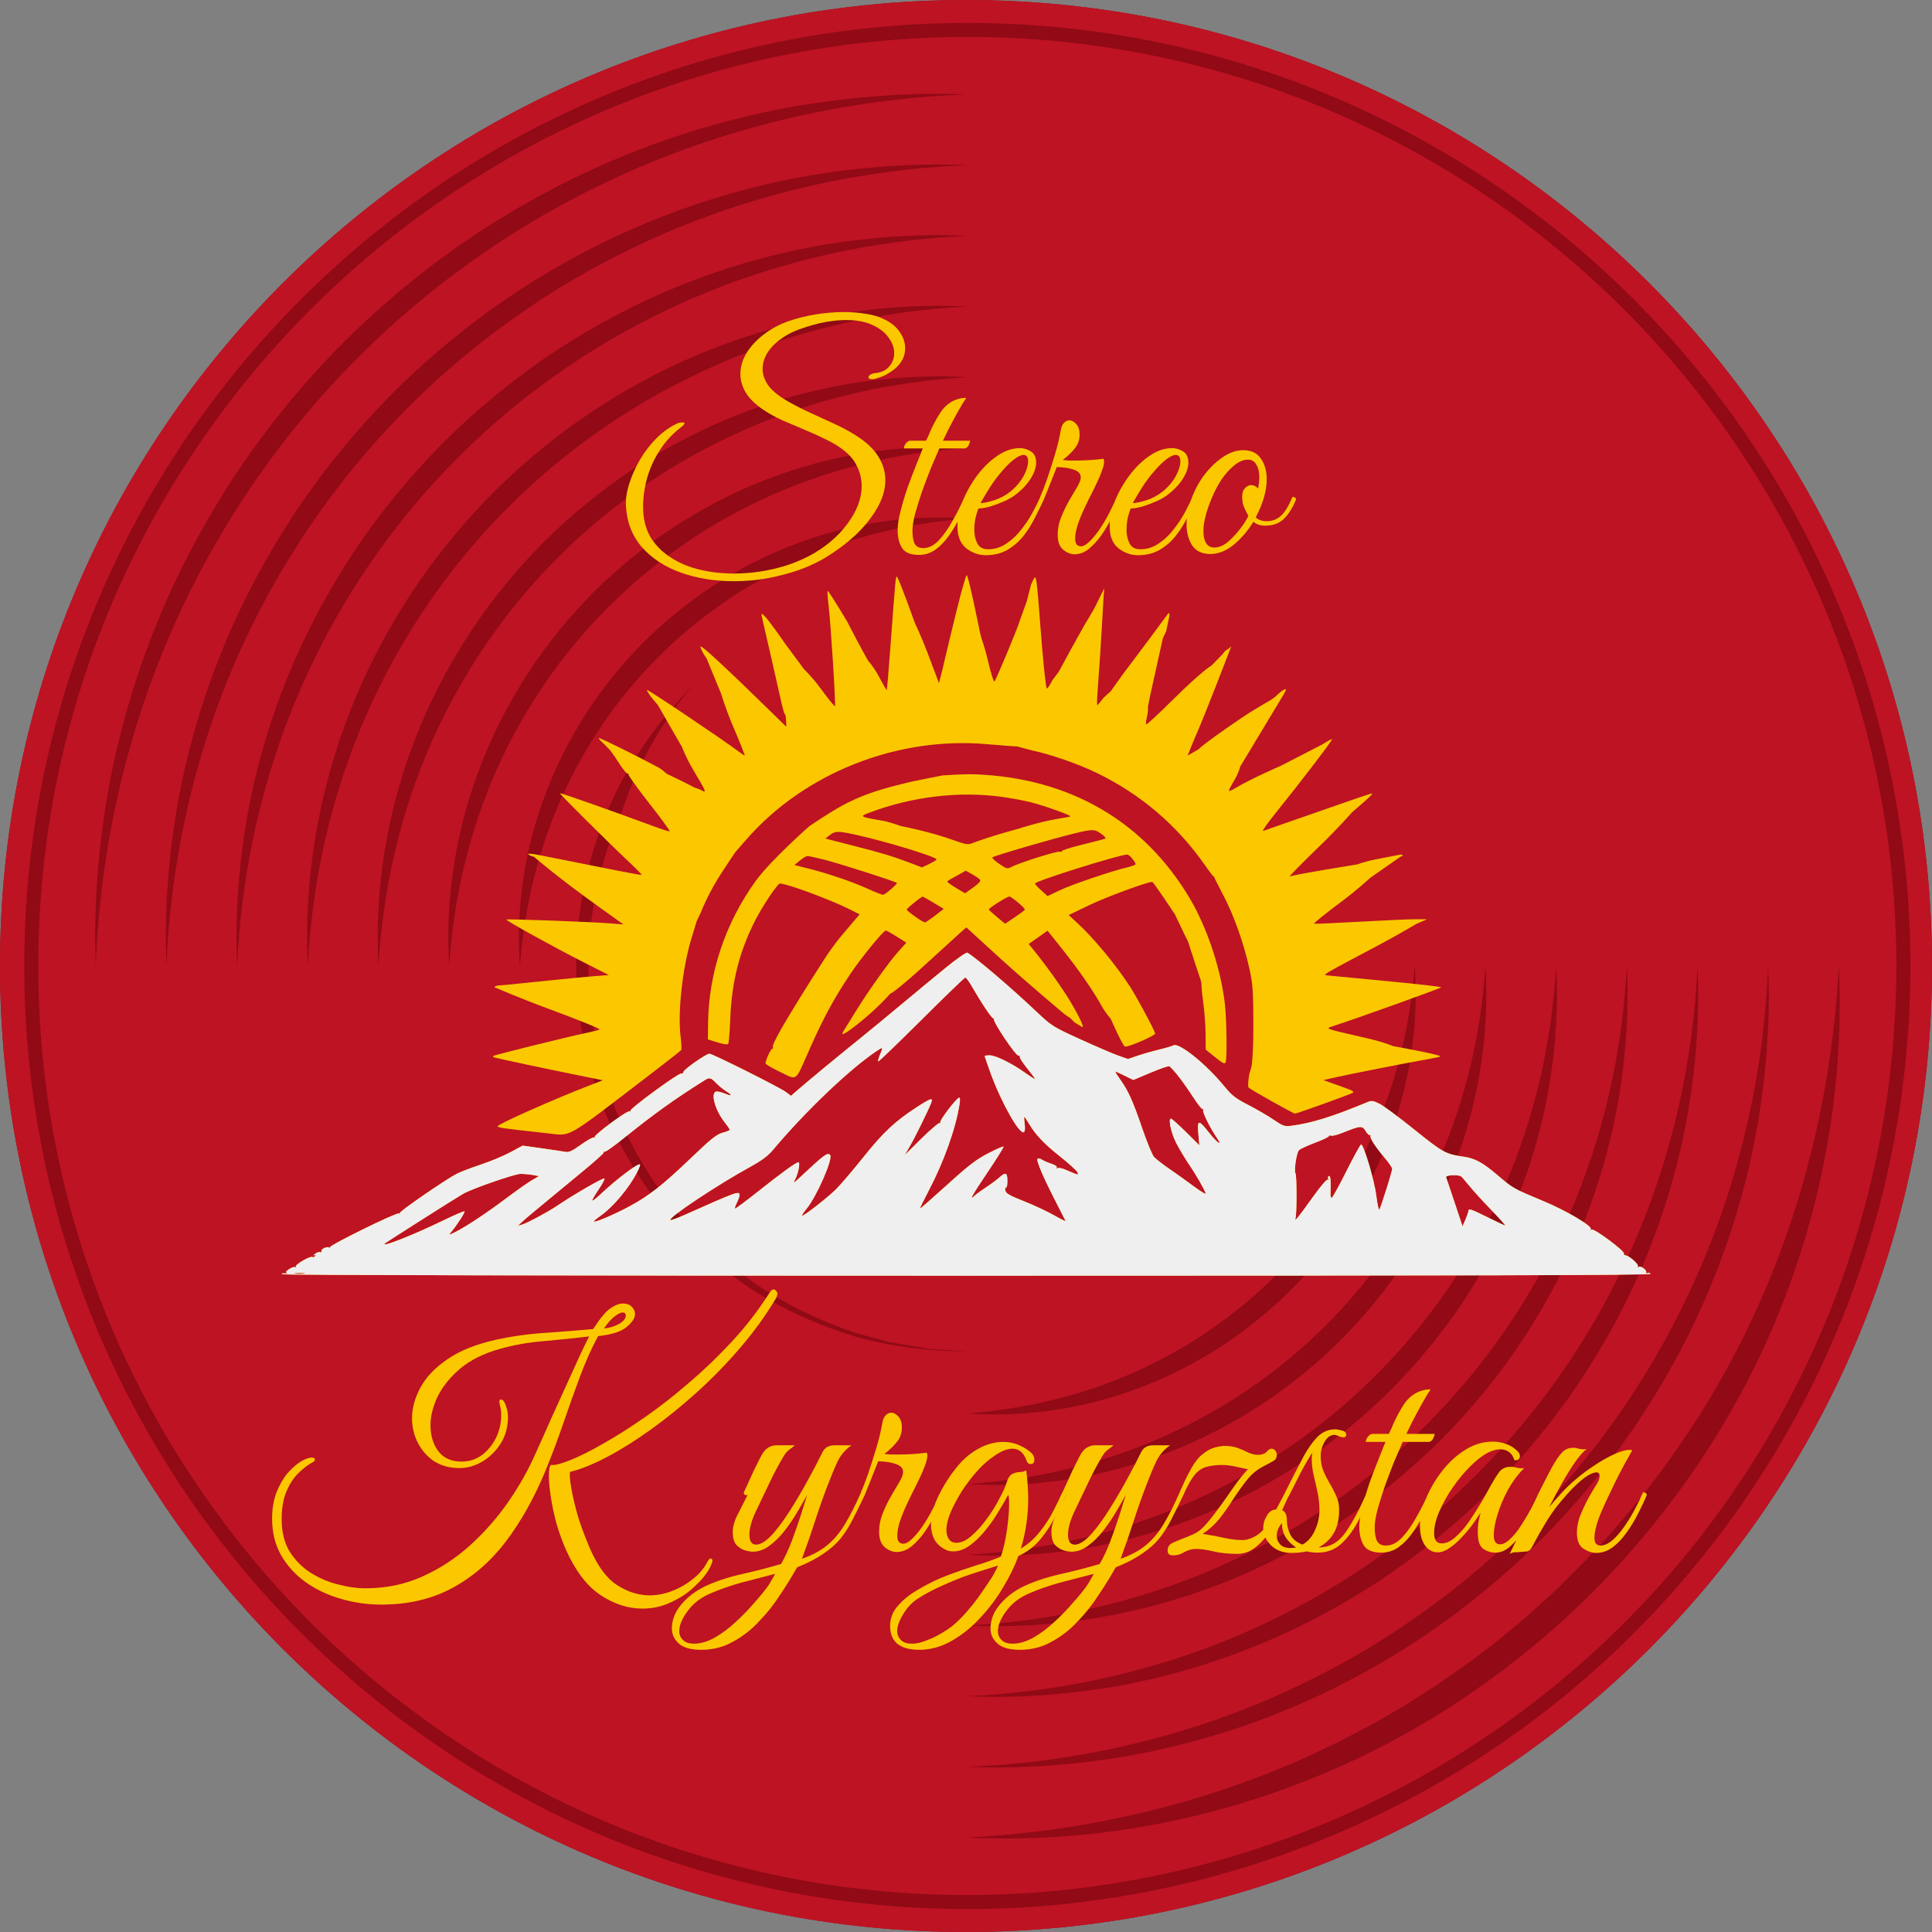 <?xml version="1.0" encoding="UTF-8"?> <svg xmlns="http://www.w3.org/2000/svg" width="142" height="142" viewBox="0 0 142 142" fill="none"><rect x="0" y="0" width="142" height="142" fill="#808080" stroke="none"/><g clip-path="url(#clip0_101_149)"><path d="M71 142C110.212 142 142 110.212 142 71C142 31.788 110.212 0 71 0C31.788 0 0 31.788 0 71C0 110.212 31.788 142 71 142Z" fill="#910A16"></path><path d="M104.214 64.529C117.173 64.529 127.679 54.024 127.679 41.064C127.679 28.104 117.173 17.599 104.214 17.599C91.254 17.599 80.749 28.104 80.749 41.064C80.749 54.024 91.254 64.529 104.214 64.529Z" fill="#BE1323"></path><path d="M71.863 95.76C87.062 95.76 99.383 83.439 99.383 68.24C99.383 53.041 87.062 40.72 71.863 40.72C56.664 40.72 44.343 53.041 44.343 68.24C44.343 83.439 56.664 95.76 71.863 95.76Z" fill="#BE1323"></path><path d="M142 71C142 31.788 110.212 0 71 0C31.788 0 0 31.788 0 71C0 110.212 31.788 142 71 142C110.212 142 142 110.212 142 71ZM116.08 123.736C103.559 134.426 87.584 140.314 71.098 140.314C32.879 140.314 1.784 109.219 1.784 71C1.784 32.781 32.878 1.686 71.098 1.686C109.319 1.686 140.412 32.78 140.412 71C140.41 91.312 131.542 110.534 116.08 123.736Z" fill="#BE1323"></path><path d="M71.097 2.715C33.445 2.715 2.813 33.347 2.813 70.998C2.813 108.65 33.445 139.283 71.097 139.283C87.339 139.283 103.077 133.483 115.41 122.952C130.643 109.947 139.38 91.011 139.38 70.998C139.381 33.347 108.748 2.715 71.097 2.715ZM129.959 71C130.126 74.854 129.835 78.73 129.201 82.555C128.538 86.377 127.483 90.141 126.04 93.758C124.615 97.381 122.78 100.843 120.647 104.107C118.499 107.363 116.014 110.396 113.265 113.167C110.496 115.917 107.461 118.4 104.206 120.55C100.942 122.683 97.481 124.519 93.856 125.943C90.24 127.386 86.475 128.441 82.653 129.104C78.829 129.736 74.952 130.029 71.098 129.861C78.803 129.552 86.391 127.85 93.395 124.83C96.888 123.304 100.253 121.486 103.392 119.334C106.542 117.201 109.492 114.771 112.174 112.074C117.564 106.705 121.901 100.292 124.932 93.296C127.952 86.294 129.653 78.705 129.959 71ZM124.764 71C124.929 74.513 124.677 78.05 124.105 81.539C123.508 85.029 122.551 88.467 121.238 91.769C119.945 95.078 118.27 98.239 116.325 101.22C114.367 104.194 112.097 106.962 109.59 109.493C107.061 112.003 104.29 114.269 101.319 116.231C98.337 118.174 95.177 119.85 91.867 121.144C88.565 122.456 85.127 123.414 81.638 124.01C78.148 124.582 74.611 124.834 71.098 124.668C78.123 124.356 85.032 122.793 91.406 120.032C94.585 118.637 97.649 116.98 100.506 115.016C103.374 113.071 106.06 110.859 108.501 108.403C113.408 103.515 117.361 97.679 120.131 91.31C122.892 84.933 124.455 78.025 124.764 71ZM119.568 71C119.732 74.172 119.52 77.369 119.009 80.523C118.48 83.679 117.619 86.791 116.438 89.78C115.274 92.775 113.761 95.635 112.006 98.334C110.236 101.026 108.184 103.53 105.917 105.82C103.628 108.088 101.121 110.138 98.433 111.91C95.733 113.664 92.875 115.179 89.879 116.342C86.889 117.525 83.778 118.384 80.621 118.914C77.466 119.424 74.269 119.635 71.097 119.471C77.442 119.157 83.67 117.731 89.418 115.23C92.282 113.965 95.045 112.47 97.62 110.696C100.205 108.94 102.626 106.945 104.827 104.728C109.254 100.322 112.821 95.061 115.331 89.32C117.833 83.573 119.255 77.343 119.568 71ZM113.452 38.314C114.104 37.938 114.83 37.904 115.344 38.164V28.917H116.011V39.195C116.011 39.201 116.011 39.208 116.011 39.213V39.262L116.006 39.266C115.99 39.854 115.593 40.484 114.926 40.869C114.006 41.401 112.93 41.259 112.523 40.553C112.117 39.848 112.532 38.846 113.452 38.314ZM114.372 71C114.535 73.83 114.363 76.687 113.914 79.507C113.451 82.331 112.689 85.116 111.637 87.792C110.603 90.474 109.252 93.031 107.687 95.447C106.106 97.856 104.27 100.095 102.244 102.144C100.196 104.173 97.954 106.005 95.548 107.589C93.131 109.155 90.573 110.507 87.893 111.541C85.216 112.593 82.432 113.355 79.607 113.818C76.787 114.267 73.93 114.438 71.099 114.274C76.763 113.956 82.313 112.671 87.431 110.428C89.984 109.293 92.444 107.959 94.735 106.374C97.037 104.808 99.195 103.029 101.154 101.053C105.1 97.128 108.282 92.443 110.532 87.332C112.772 82.213 114.057 76.663 114.372 71ZM108.817 78.49C108.422 80.981 107.758 83.441 106.835 85.803C105.931 88.171 104.742 90.427 103.365 92.561C101.974 94.687 100.354 96.662 98.568 98.471C96.761 100.259 94.783 101.875 92.658 103.269C90.523 104.645 88.268 105.837 85.9 106.74C83.538 107.661 81.078 108.325 78.587 108.72C76.103 109.109 73.585 109.239 71.095 109.077C76.079 108.756 80.948 107.611 85.439 105.626C87.677 104.621 89.835 103.448 91.845 102.053C93.864 100.676 95.757 99.114 97.477 97.378C100.942 93.933 103.737 89.824 105.727 85.342C107.712 80.851 108.857 75.982 109.177 70.998C109.337 73.489 109.206 76.006 108.817 78.49ZM83.451 100.827C85.375 99.952 87.233 98.94 88.959 97.734C90.695 96.546 92.325 95.2 93.803 93.706C96.787 90.742 99.196 87.21 100.926 83.354C102.652 79.492 103.658 75.302 103.98 71C104.299 75.307 103.612 79.725 102.035 83.814C101.26 85.867 100.233 87.822 99.045 89.674C97.843 91.517 96.44 93.229 94.894 94.797C93.327 96.344 91.613 97.744 89.773 98.949C87.921 100.136 85.966 101.167 83.913 101.94C79.823 103.519 75.404 104.205 71.097 103.884C75.4 103.559 79.59 102.551 83.451 100.827ZM71.097 95.28C57.687 95.28 46.815 84.408 46.815 70.998C46.815 57.588 57.687 46.717 71.097 46.717C84.507 46.717 95.378 57.588 95.378 70.998C95.378 84.408 84.507 95.28 71.097 95.28ZM98.91 48.247C99.562 47.87 100.287 47.837 100.802 48.098V40.336V38.851L108.608 35.056V36.541V45.756C108.608 45.762 108.608 45.768 108.608 45.774V45.823L108.603 45.827C108.587 46.415 108.19 47.046 107.523 47.43C106.603 47.962 105.527 47.82 105.12 47.115C104.713 46.409 105.128 45.407 106.048 44.876C106.7 44.499 107.425 44.467 107.94 44.727V36.865L101.466 40.013V49.129C101.466 49.135 101.466 49.142 101.466 49.147V49.196L101.461 49.199C101.445 49.786 101.048 50.417 100.382 50.802C99.461 51.333 98.385 51.191 97.978 50.486C97.574 49.781 97.99 48.779 98.91 48.247ZM7.898 58.427C8.628 54.273 9.78 50.182 11.354 46.253C12.909 42.315 14.905 38.552 17.228 35.005C19.564 31.465 22.267 28.169 25.256 25.157C28.267 22.168 31.565 19.467 35.102 17.127C38.65 14.806 42.411 12.808 46.35 11.253C50.279 9.679 54.371 8.527 58.526 7.796C62.685 7.103 66.903 6.77 71.098 6.94C62.711 7.245 54.445 9.086 46.813 12.365C43.005 14.021 39.339 16 35.916 18.342C32.484 20.664 29.27 23.311 26.348 26.247C20.479 32.098 15.754 39.086 12.463 46.712C9.184 54.344 7.343 62.611 7.04 70.998C6.87 66.805 7.203 62.588 7.898 58.427ZM12.234 71C12.067 67.146 12.359 63.268 12.992 59.444C13.655 55.622 14.711 51.858 16.153 48.242C17.578 44.618 19.413 41.155 21.546 37.891C23.694 34.635 26.18 31.603 28.928 28.831C31.698 26.081 34.732 23.598 37.987 21.448C41.251 19.316 44.713 17.479 48.337 16.055C51.954 14.612 55.718 13.557 59.54 12.894C63.365 12.262 67.243 11.969 71.097 12.137C63.391 12.445 55.804 14.148 48.8 17.168C45.307 18.694 41.942 20.512 38.802 22.664C35.653 24.797 32.703 27.227 30.021 29.924C24.631 35.293 20.294 41.706 17.263 48.702C14.243 55.706 12.54 63.293 12.234 71ZM17.43 71C17.264 67.486 17.516 63.949 18.089 60.46C18.685 56.97 19.642 53.533 20.955 50.23C22.25 46.921 23.923 43.761 25.868 40.779C27.826 37.805 30.096 35.037 32.603 32.506C35.133 29.996 37.902 27.731 40.874 25.77C43.856 23.826 47.017 22.151 50.326 20.857C53.63 19.544 57.068 18.587 60.557 17.99C64.046 17.419 67.584 17.167 71.097 17.334C64.071 17.646 57.163 19.209 50.789 21.97C47.609 23.366 44.546 25.022 41.689 26.986C38.821 28.93 36.136 31.142 33.694 33.599C28.786 38.486 24.834 44.323 22.063 50.692C19.302 57.066 17.74 63.974 17.43 71ZM22.625 71C22.461 67.827 22.673 64.631 23.185 61.477C23.714 58.32 24.574 55.209 25.756 52.219C26.92 49.223 28.432 46.364 30.188 43.665C31.957 40.974 34.01 38.469 36.277 36.18C38.565 33.911 41.072 31.86 43.761 30.089C46.46 28.335 49.319 26.82 52.315 25.657C55.304 24.475 58.416 23.616 61.572 23.087C64.728 22.576 67.924 22.365 71.097 22.53C64.752 22.844 58.523 24.268 52.777 26.771C49.912 28.036 47.15 29.531 44.575 31.305C41.989 33.06 39.569 35.056 37.368 37.272C32.941 41.679 29.374 46.94 26.864 52.68C24.362 58.425 22.938 64.654 22.625 71ZM27.821 71C27.659 68.169 27.83 65.312 28.28 62.492C28.743 59.668 29.505 56.883 30.556 54.208C31.59 51.526 32.941 48.968 34.507 46.553C36.087 44.144 37.923 41.904 39.949 39.855C41.998 37.826 44.239 35.993 46.647 34.41C49.064 32.846 51.621 31.492 54.302 30.458C56.979 29.405 59.763 28.644 62.588 28.181C65.408 27.732 68.265 27.561 71.095 27.724C65.432 28.042 59.882 29.327 54.763 31.57C52.212 32.705 49.752 34.039 47.46 35.624C45.158 37.191 43.001 38.969 41.04 40.944C37.095 44.871 33.913 49.556 31.663 54.666C29.421 59.786 28.138 65.335 27.821 71ZM33.376 63.508C33.771 61.017 34.437 58.557 35.358 56.195C36.262 53.827 37.452 51.571 38.829 49.437C40.221 47.312 41.84 45.336 43.626 43.527C45.432 41.739 47.411 40.123 49.536 38.729C51.67 37.353 53.925 36.161 56.293 35.258C58.656 34.337 61.115 33.673 63.606 33.276C66.091 32.888 68.608 32.758 71.098 32.92C66.115 33.241 61.245 34.386 56.755 36.371C54.518 37.376 52.358 38.548 50.349 39.944C48.329 41.321 46.436 42.883 44.717 44.618C41.251 48.063 38.456 52.171 36.466 56.655C34.482 61.145 33.336 66.015 33.017 71C32.856 68.51 32.988 65.992 33.376 63.508ZM71.097 38.115C66.793 38.44 62.604 39.447 58.742 41.171C56.818 42.046 54.961 43.058 53.235 44.264C51.498 45.452 49.868 46.798 48.39 48.292C45.406 51.256 42.997 54.788 41.267 58.643C39.541 62.505 38.536 66.696 38.214 71C37.894 66.692 38.58 62.275 40.159 58.185C40.933 56.133 41.96 54.176 43.15 52.326C44.352 50.483 45.755 48.771 47.301 47.202C48.868 45.655 50.582 44.255 52.423 43.05C54.274 41.863 56.23 40.832 58.283 40.059C62.37 38.48 66.789 37.794 71.097 38.115ZM62.837 98.228C60.166 97.413 57.592 96.266 55.226 94.753C52.899 93.185 50.791 91.304 48.958 89.169C47.176 86.991 45.71 84.566 44.571 81.987C43.476 79.385 42.806 76.622 42.476 73.818C42.415 72.409 42.263 71 42.392 69.589L42.443 68.531C42.454 68.355 42.455 68.178 42.474 68.003L42.552 67.48L42.866 65.384C43.455 62.621 44.372 59.926 45.69 57.419C47.051 54.938 48.739 52.646 50.708 50.611C52.743 48.639 55.035 46.953 57.516 45.591C60.023 44.273 62.718 43.356 65.481 42.768L67.577 42.453L68.1 42.375C68.275 42.355 68.453 42.355 68.629 42.344L69.687 42.294C71.098 42.164 72.507 42.317 73.916 42.378C76.721 42.709 79.485 43.375 82.086 44.472C84.666 45.61 87.089 47.078 89.268 48.859C91.401 50.693 93.283 52.802 94.852 55.129C96.365 57.495 97.511 60.07 98.325 62.741C99.094 65.433 99.407 68.222 99.416 71.002L99.272 68.924C99.237 68.579 99.247 68.229 99.178 67.888L99.001 66.863L98.829 65.838L98.744 65.327L98.609 64.826L98.064 62.822C97.184 60.2 95.981 57.694 94.431 55.411C92.844 53.156 90.97 51.12 88.854 49.364C86.694 47.66 84.307 46.272 81.781 45.207L79.845 44.517C79.684 44.462 79.525 44.4 79.362 44.348L78.863 44.224L77.866 43.978L76.872 43.727C76.54 43.645 76.197 43.617 75.86 43.56C75.183 43.465 74.508 43.346 73.829 43.269C72.462 43.22 71.095 43.076 69.73 43.212L68.705 43.266C68.534 43.278 68.363 43.278 68.193 43.298L67.687 43.377L65.661 43.693C62.992 44.279 60.393 45.179 57.978 46.465C55.591 47.794 53.389 49.436 51.433 51.344C49.524 53.298 47.883 55.502 46.553 57.889C45.267 60.303 44.367 62.903 43.781 65.572L43.466 67.598L43.387 68.104C43.367 68.274 43.366 68.445 43.354 68.616L43.299 69.641C43.164 71.006 43.307 72.373 43.356 73.74C43.435 74.419 43.553 75.094 43.648 75.771C43.706 76.108 43.733 76.451 43.815 76.783L44.065 77.778L44.311 78.775L44.434 79.274C44.486 79.437 44.547 79.596 44.604 79.758L45.293 81.693C46.358 84.219 47.747 86.607 49.452 88.766C51.209 90.882 53.247 92.755 55.5 94.344C57.783 95.892 60.289 97.095 62.911 97.975L64.915 98.52L65.416 98.655L65.928 98.74L66.952 98.912L67.977 99.089C68.318 99.158 68.668 99.15 69.013 99.183L71.091 99.326C68.318 99.31 65.528 98.996 62.837 98.228ZM117.089 116.993C111.063 123.003 103.832 127.834 95.914 130.914C88.017 134.026 79.489 135.476 71.099 135.057H71.097C79.481 134.632 87.711 132.763 95.31 129.459C96.269 129.068 97.186 128.583 98.125 128.151C99.053 127.693 99.963 127.201 100.88 126.725C101.771 126.2 102.679 125.706 103.555 125.158L104.861 124.326L105.515 123.91L106.15 123.465C106.993 122.869 107.856 122.301 108.669 121.662L109.904 120.73L111.1 119.747C111.91 119.106 112.667 118.404 113.431 117.709C113.811 117.36 114.199 117.02 114.574 116.666L115.665 115.568C118.598 112.663 121.234 109.464 123.563 106.054C125.91 102.655 127.906 99.012 129.562 95.216C132.863 87.613 134.707 79.382 135.156 71C135.546 79.388 134.12 87.915 131.011 95.817C127.926 103.735 123.089 110.959 117.089 116.993Z" fill="#BE1323"></path><path d="M71.097 48.571C58.73 48.571 48.669 58.632 48.669 70.999C48.669 83.366 58.73 93.427 71.097 93.427C83.463 93.427 93.525 83.366 93.525 70.999C93.525 58.632 83.463 48.571 71.097 48.571ZM71.097 92.398C59.297 92.398 49.697 82.799 49.697 70.999C49.697 59.2 59.297 49.6 71.097 49.6C82.896 49.6 92.496 59.2 92.496 70.999C92.496 82.799 82.896 92.398 71.097 92.398Z" fill="#BE1323"></path><path fill-rule="evenodd" clip-rule="evenodd" d="M70.306 44.892C69.938 46.386 69.552 47.984 69.449 48.442C69.346 48.901 69.205 49.486 69.136 49.742L69.012 50.207L68.186 48.015C67.731 46.809 67.24 45.782 67.24 45.782L67.185 45.639C67.185 45.639 66.105 42.601 65.926 42.391C65.838 42.289 65.819 42.492 65.45 47.48C65.319 49.243 65.196 50.702 65.177 50.722C65.157 50.742 64.875 50.255 64.551 49.641C64.227 49.026 63.807 48.565 63.807 48.565C63.807 48.565 63.262 47.624 62.257 45.669C61.503 44.406 60.861 43.398 60.83 43.428C60.8 43.458 60.833 43.955 60.903 44.533C61.065 45.872 61.44 51.831 61.367 51.904C61.336 51.934 60.839 51.317 60.261 50.533C59.682 49.748 59.09 49.18 59.09 49.18L57.686 47.281C57.686 47.281 56.508 45.556 56.149 45.231C55.926 45.029 55.925 45.04 56.098 45.781C56.428 47.192 57.201 50.582 57.416 51.559C57.533 52.095 57.658 52.516 57.692 52.495C57.727 52.474 57.764 52.673 57.774 52.938L57.793 53.419L56.581 52.232C53.449 49.165 51.49 47.352 51.49 47.519C51.49 47.783 51.934 48.397 51.934 48.397L52.996 50.971C52.996 50.971 53.336 52.11 53.854 53.323C54.372 54.536 54.769 55.529 54.736 55.529C54.702 55.529 54.505 55.4 54.298 55.242C53.233 54.431 47.553 50.617 47.553 50.712C47.553 50.928 48.346 51.809 48.346 51.809L50.131 54.913C50.131 54.913 50.426 55.691 50.89 56.476C51.98 58.32 51.988 58.342 51.446 58.023L51.011 57.869L50.614 57.658C50.614 57.658 49.424 57.063 49.078 56.909C48.994 56.957 49.028 56.964 49.078 56.909C48.829 56.766 48.771 56.615 48.36 56.392C46.816 55.558 44.071 54.201 44.022 54.249C43.994 54.277 44.089 54.402 44.232 54.527L44.509 54.793L44.668 54.96C44.668 54.96 44.668 54.96 44.846 55.147L45.218 55.66C45.218 55.66 45.989 56.909 46.142 56.866C46.206 56.848 46.231 56.877 46.198 56.93C46.165 56.983 46.851 57.935 47.722 59.047C48.594 60.158 49.268 61.083 49.221 61.102C49.174 61.12 48.631 60.95 48.016 60.721C44.922 59.575 41.196 58.261 41.155 58.302C41.11 58.347 44.571 61.788 46.33 63.446C46.806 63.895 47.177 64.281 47.155 64.303C47.121 64.337 45.449 64.013 39.737 62.867C39.278 62.775 38.877 62.724 38.846 62.753C38.752 62.843 39.253 62.977 39.253 62.977C39.253 62.977 40.87 64.399 44.033 66.664L45.823 67.946L44.928 67.872C43.556 67.758 37.283 67.526 37.222 67.588C37.154 67.655 40.719 69.624 43.019 70.789L44.749 71.666L43.675 71.747C43.084 71.791 41.292 71.966 39.692 72.134C38.092 72.303 36.682 72.441 36.56 72.441C36.437 72.441 36.336 72.573 36.336 72.573L36.522 72.634C36.522 72.634 38.299 73.401 40.399 74.176C42.535 74.964 44.15 75.621 44.065 75.667C43.982 75.713 43.591 75.815 43.197 75.895C42.033 76.13 36.316 77.542 36.247 77.612C36.212 77.647 36.258 77.698 36.349 77.725C36.609 77.803 40.25 78.578 42.381 79.009L44.309 79.399L43.334 79.776C40.693 80.795 36.575 82.626 36.575 82.782C36.575 82.882 37.081 82.953 40.214 83.292C42.046 83.49 41.394 83.862 47.75 78.998C48.987 78.051 50.029 77.233 50.067 77.18C50.104 77.126 50.086 76.695 50.026 76.221C49.803 74.454 50.148 71.231 50.79 69.073C50.842 68.899 51.209 67.694 51.209 67.694L51.49 67.106C51.953 65.971 52.51 64.93 53.225 63.866C53.599 63.309 54.036 62.639 54.036 62.639C54.036 62.639 54.393 62.238 54.791 61.778C59.067 56.826 65.945 54.094 72.603 54.702C73.559 54.789 74.777 54.867 74.777 54.867L75.869 55.159C77.155 55.422 79.188 56.126 80.546 56.778C83.799 58.339 86.506 60.64 88.566 63.594C88.895 64.067 89.186 64.442 89.211 64.428C89.236 64.413 89.248 64.42 89.237 64.441C89.227 64.463 89.533 65.079 89.918 65.811C90.701 67.299 91.435 69.374 91.842 71.25C92.081 72.35 92.115 72.849 92.122 75.385C92.127 76.972 92.042 78.156 91.981 78.398C91.907 78.695 91.834 78.862 91.823 78.93C91.731 79.467 91.711 79.879 91.775 79.941C91.939 80.099 95.062 81.85 95.18 81.85C95.318 81.85 99.156 80.469 99.406 80.329C99.558 80.244 99.434 80.161 98.844 79.951C98.427 79.802 97.903 79.614 97.679 79.532L97.272 79.384L98.148 79.186C99.302 78.926 103.55 78.09 104.806 77.875C105.352 77.782 105.825 77.679 105.858 77.647C105.972 77.532 102.48 76.905 102.48 76.905L102.354 76.877C102.354 76.877 101.808 76.612 100.266 76.26C97.314 75.587 97.38 75.611 97.972 75.421C99.643 74.883 105.802 72.675 105.929 72.568C105.976 72.528 104.15 72.32 101.872 72.104C99.593 71.888 97.621 71.7 97.49 71.685C97.207 71.654 97.357 71.566 101.129 69.573C102.606 68.793 104.128 67.894 104.128 67.894L104.888 67.568L104.065 67.563C103.613 67.56 101.769 67.641 99.969 67.743C98.169 67.846 96.645 67.912 96.583 67.891C96.521 67.871 97.435 67.134 98.614 66.255C99.794 65.375 100.687 64.54 100.687 64.54L100.738 64.5C100.736 64.502 102.92 62.977 102.92 62.977C102.92 62.977 103.112 62.891 103.109 62.896C103.109 62.896 103.096 62.776 102.848 62.825C102.658 62.863 101.874 63.016 101.107 63.165C100.34 63.314 99.771 63.53 99.771 63.53C99.771 63.53 95.358 64.237 94.805 64.414C94.707 64.446 95.714 63.419 97.043 62.134C98.373 60.848 99.391 59.684 99.391 59.684C99.391 59.684 100.934 58.391 100.864 58.321C100.845 58.301 100.292 58.474 99.637 58.704C98.981 58.934 97.237 59.541 95.76 60.053C94.283 60.564 92.971 61.025 92.844 61.076C92.718 61.127 93.161 60.491 93.831 59.663C95.589 57.487 97.908 54.453 97.908 54.329C97.908 54.27 97.156 54.733 97.156 54.733L94.167 56.272C94.167 56.272 91.929 57.241 90.772 57.939C90.555 58.069 90.356 58.154 90.329 58.128C90.302 58.101 90.496 57.719 90.76 57.28C91.023 56.841 91.154 56.344 91.154 56.344L94.37 51.001C94.486 50.806 94.543 50.646 94.498 50.646C94.3 50.646 93.68 51.255 93.68 51.255L93.325 51.498C93.325 51.498 92.192 52.122 91.021 52.923C88.287 54.793 88.112 55.058 88.112 55.058L87.288 55.537L87.516 54.968C87.641 54.654 87.861 54.13 88.005 53.802C88.578 52.497 90.501 47.501 90.501 47.501L90.39 47.609L90.047 47.847L89.831 48.108L89.046 48.916C89.046 48.916 88.372 49.278 86.127 51.506C85.127 52.498 84.279 53.28 84.242 53.243C84.205 53.206 84.237 52.929 84.313 52.628C84.389 52.326 84.379 51.892 84.379 51.892L84.38 51.901L84.517 51.205L85.465 46.926L85.714 46.39C85.714 46.39 85.89 45.542 85.934 45.346C86.006 45.023 85.88 45.021 85.816 45.152L85.583 45.467L84.541 46.879L82.532 49.556L81.642 50.8L81.093 51.305C81.093 51.305 80.684 51.837 80.653 51.837C80.621 51.837 80.625 51.448 80.661 50.973C80.921 47.542 81.117 43.751 81.119 43.757C81.119 43.757 81.179 43.262 81.151 43.262L80.437 44.708L80.082 45.319L79.723 45.912L78.757 47.645L77.821 49.368L77.34 50.011C77.161 50.376 76.98 50.64 76.939 50.598C76.858 50.518 76.639 48.355 76.432 45.584C76.242 43.041 76.171 42.428 76.069 42.428C76.017 42.428 75.785 42.958 75.785 42.958L75.464 44.203C75.465 44.202 74.955 45.619 74.955 45.619C74.746 46.323 73.185 50.002 73.097 50.089C73.037 50.149 72.826 49.481 72.603 48.52C72.388 47.599 72.131 46.896 72.131 46.896L72.013 46.419C72.013 46.419 71.22 42.468 71.056 42.272C71.011 42.219 70.674 43.398 70.306 44.892ZM69.289 56.991C69.289 56.991 66.777 57.485 66.777 57.502C66.777 57.502 65.539 57.816 65.526 57.816C65.514 57.816 65.367 57.862 65.367 57.862C65.346 57.881 63.845 58.225 62.289 59.005C61.163 59.571 59.485 60.726 59.485 60.726C59.485 60.726 56.649 63.216 55.528 64.773C53.314 67.849 52.095 71.482 52.044 75.156L52.028 76.395L52.739 76.616C53.211 76.763 53.477 76.796 53.528 76.714C53.57 76.646 53.636 75.805 53.675 74.844C53.785 72.148 54.342 69.948 55.491 67.677C56.02 66.63 57.151 64.938 57.321 64.938C57.838 64.938 61.043 66.125 62.48 66.849L63.183 67.203L61.96 68.641C61.288 69.432 60.755 70.247 60.755 70.247C60.755 70.247 56.6 76.642 56.802 76.969C56.842 77.034 56.823 77.086 56.761 77.086C56.651 77.086 56.264 77.923 56.264 78.16C56.264 78.224 56.751 78.508 57.348 78.793C58.636 79.406 58.414 79.575 59.479 77.165C60.506 74.839 61.315 73.348 62.524 71.546C63.295 70.397 64.934 68.392 65.102 68.392C65.158 68.392 65.521 68.593 65.91 68.838L66.616 69.285L66.038 69.927C65.321 70.726 63.808 72.849 62.888 74.347C62.506 74.969 62.115 75.599 62.019 75.746C61.722 76.202 62.05 76.049 63.027 75.277C64.511 74.105 65.365 73.103 65.365 73.103L65.42 73.046C65.42 73.046 65.757 72.962 68.136 70.782C69.186 69.819 70.265 68.836 70.533 68.596L71.021 68.161L73.398 70.331C75.56 72.304 78.263 74.558 78.263 74.558L78.663 74.83L78.961 75.127C78.961 75.127 79.024 75.179 79.508 75.467C79.749 75.61 79.384 74.813 78.63 73.549C78.056 72.587 76.823 70.865 75.909 69.751L75.607 69.382L76.301 68.894L76.996 68.405L78.028 69.7C79.279 71.27 80.342 72.801 80.984 73.96C81.247 74.435 81.591 74.823 81.591 74.823L81.646 74.897C81.652 74.897 82.489 76.846 82.688 76.921C82.883 76.996 84.901 76.126 84.901 75.967C84.901 75.795 83.561 73.292 83.045 72.499C81.996 70.889 80.421 68.988 79.195 67.853L78.549 67.254L80.084 66.517C81.319 65.925 84.314 64.819 84.683 64.819C84.785 64.819 86.356 67.204 86.356 67.204C86.356 67.204 87.257 69.106 87.272 69.106C87.294 69.106 87.359 69.344 87.371 69.344C87.368 69.403 88.252 72.035 88.25 72.037C88.261 72.079 88.305 72.181 88.309 72.421C88.313 72.661 88.38 73.312 88.458 73.867C88.537 74.422 88.604 75.387 88.609 76.011L88.617 77.146L89.314 77.706C89.864 78.149 90.025 78.228 90.081 78.084C90.195 77.788 90.16 74.976 90.029 73.811C89.74 71.252 88.739 68.222 87.472 66.073C84.1 60.355 78.605 57.171 71.656 56.911C70.836 56.881 69.289 56.991 69.289 56.991ZM73.568 58.559C74.259 58.651 75.261 58.837 75.795 58.973C76.774 59.223 78.744 59.928 78.67 60.002C78.648 60.024 78.256 60.101 77.798 60.172C76.469 60.382 74.789 60.931 74.789 60.931C74.789 60.931 72.811 61.451 71.468 61.973C71.145 62.099 70.976 62.072 70.083 61.749C68.341 61.12 66.2 60.709 66.2 60.709C66.2 60.709 65.792 60.557 65.079 60.362C63.122 60.023 63.12 60.022 63.959 59.708C67.062 58.549 70.447 58.144 73.568 58.559ZM81.057 61.373C81.207 61.489 81.288 61.607 81.236 61.636C81.185 61.665 80.432 61.862 79.563 62.076C78.694 62.289 78.01 62.506 78.042 62.558C78.074 62.61 78.006 62.628 77.891 62.598C77.679 62.543 74.981 63.393 74.358 63.711C74.034 63.876 73.987 63.865 73.437 63.491C73.118 63.273 72.896 63.059 72.943 63.015C73.065 62.9 77.306 61.661 78.935 61.265C80.365 60.917 80.476 60.923 81.057 61.373ZM62.977 61.371C65.188 61.861 68.938 63.013 68.839 63.172C68.803 63.23 68.546 63.385 68.268 63.515L67.762 63.752L66.935 63.437C65.646 62.945 64.832 62.699 62.669 62.146L60.662 61.633L60.984 61.38C61.385 61.066 61.596 61.065 62.977 61.371ZM83.222 63.108C83.358 63.281 83.469 63.463 83.469 63.513C83.469 63.563 83.188 63.67 82.843 63.752C81.691 64.023 78.766 65.018 77.875 65.442L76.995 65.862L76.533 65.445C76.279 65.216 76.071 64.989 76.071 64.941C76.071 64.766 82.03 62.887 82.834 62.808C82.912 62.8 83.086 62.935 83.222 63.108ZM60.664 63.207C61.727 63.476 65.802 64.782 65.919 64.891C65.991 64.959 65.058 65.76 64.9 65.766C64.826 65.769 64.35 65.583 63.844 65.352C62.675 64.82 60.936 64.222 59.505 63.86L58.392 63.578L58.789 63.249C59.008 63.068 59.258 62.918 59.344 62.916C59.431 62.914 60.025 63.045 60.664 63.207ZM72.025 64.652C72.106 64.751 71.962 64.919 71.535 65.226L70.929 65.66L70.282 65.269C69.926 65.054 69.633 64.847 69.631 64.808C69.629 64.769 69.749 64.676 69.896 64.6C70.044 64.525 70.349 64.357 70.573 64.228L70.982 63.993L71.445 64.253C71.7 64.396 71.961 64.576 72.025 64.652ZM68.607 66.346L69.364 66.801L68.719 67.299C68.365 67.572 68.034 67.796 67.985 67.796C67.829 67.796 66.645 66.961 66.645 66.851C66.645 66.768 67.67 65.933 67.815 65.899C67.835 65.894 68.191 66.095 68.607 66.346ZM74.827 66.334C75.119 66.577 75.344 66.814 75.327 66.859C75.31 66.904 74.975 67.156 74.584 67.418L73.872 67.894L73.301 67.418C72.988 67.155 72.707 66.902 72.678 66.855C72.625 66.77 74.008 65.895 74.199 65.892C74.252 65.891 74.535 66.09 74.827 66.334ZM69.54 71.102C68.755 71.74 67.313 72.932 66.335 73.751C65.357 74.57 63.991 75.695 63.3 76.252C61.65 77.583 59.608 79.268 58.79 79.974L58.136 80.54L57.766 80.26C57.329 79.928 52.366 77.443 52.142 77.443C51.902 77.443 50.238 78.611 50.235 78.781C50.233 78.864 50.153 78.921 50.056 78.906C49.838 78.875 46.287 81.477 46.333 81.635C46.351 81.697 46.318 81.719 46.259 81.683C46.11 81.591 43.595 83.455 43.705 83.576C43.754 83.63 43.736 83.641 43.664 83.601C43.593 83.561 43.164 83.796 42.71 84.124C42.093 84.57 41.81 84.705 41.587 84.662C41.422 84.63 40.642 84.513 39.851 84.401L38.414 84.199L37.525 84.68C37.035 84.945 36.054 85.355 35.344 85.591C34.635 85.828 33.838 86.131 33.574 86.266C32.795 86.662 29.353 89.031 29.389 89.146C29.407 89.204 29.373 89.222 29.313 89.185C29.157 89.089 24.144 91.554 24.253 91.673C24.303 91.728 24.278 91.736 24.198 91.689C24.014 91.584 23.537 91.827 23.631 91.978C23.669 92.04 23.629 92.062 23.542 92.029C23.454 91.996 23.277 92.054 23.148 92.158C23.018 92.263 22.988 92.309 23.08 92.262C23.191 92.204 23.218 92.222 23.161 92.314C23.114 92.391 23.025 92.423 22.964 92.385C22.808 92.289 21.661 92.952 21.746 93.089C21.784 93.151 21.764 93.169 21.7 93.13C21.637 93.091 21.435 93.157 21.253 93.276C21.014 93.432 20.966 93.515 21.081 93.569C21.169 93.61 21.121 93.621 20.973 93.594C20.826 93.566 20.705 93.593 20.705 93.652C20.705 93.716 41.013 93.76 71 93.76C107.691 93.76 121.295 93.724 121.295 93.628C121.295 93.555 121.212 93.528 121.11 93.567C121.008 93.606 120.953 93.592 120.988 93.536C121.085 93.38 120.615 93.01 120.449 93.112C120.359 93.167 120.335 93.151 120.385 93.071C120.47 92.932 119.728 92.275 119.476 92.266C119.394 92.263 119.339 92.2 119.353 92.126C119.394 91.922 117.161 90.266 116.989 90.372C116.902 90.426 116.874 90.412 116.92 90.338C117.056 90.119 115.135 88.984 113.418 88.268C111.216 87.351 111.212 87.348 110.06 86.365C108.981 85.444 108.406 85.131 107.573 85.013C106.263 84.829 106.059 84.716 103.955 83.023C102.828 82.115 101.669 81.257 101.38 81.116C100.917 80.889 100.811 80.877 100.485 81.012C97.93 82.073 96.39 82.551 94.915 82.741C94.412 82.806 94.307 82.769 93.602 82.29C93.181 82.003 92.343 81.515 91.739 81.205C90.81 80.728 90.541 80.518 89.985 79.84C88.631 78.189 86.665 76.607 86.244 76.831C86.129 76.892 85.659 77.031 85.2 77.141C84.74 77.25 84.036 77.451 83.635 77.586L82.905 77.833L82.203 77.588C81.817 77.453 80.561 76.914 79.412 76.39C77.34 75.444 77.315 75.428 76.071 74.254C74.254 72.537 71.713 70.372 71.102 70.02C71.027 69.977 70.332 70.458 69.54 71.102ZM71.379 72.411C72.236 73.882 72.944 74.928 73.031 74.85C73.084 74.802 73.093 74.823 73.051 74.895C72.951 75.072 74.673 77.631 74.865 77.589C74.947 77.571 74.986 77.603 74.951 77.66C74.916 77.717 75.153 78.094 75.479 78.497C75.805 78.901 76.071 79.26 76.071 79.296C76.071 79.332 75.736 79.123 75.326 78.833C74.328 78.126 73.177 77.562 72.734 77.562C72.535 77.562 72.372 77.587 72.372 77.616C72.372 77.645 72.562 78.195 72.794 78.837C73.579 81.009 74.93 83.408 75.255 83.208C75.334 83.159 75.356 82.929 75.312 82.608C75.273 82.322 75.261 82.088 75.287 82.088C75.312 82.088 75.468 82.316 75.632 82.594C76.111 83.404 76.739 84.064 77.931 85.011C78.543 85.497 79.102 86.003 79.172 86.134C79.313 86.397 79.318 86.398 78.303 85.965C78.054 85.859 77.791 85.809 77.718 85.855C77.642 85.902 77.619 85.882 77.665 85.808C77.712 85.732 77.562 85.623 77.296 85.538C77.049 85.46 76.729 85.323 76.585 85.232C76.425 85.132 76.294 85.113 76.251 85.183C76.164 85.324 76.709 86.592 77.607 88.337C77.976 89.055 78.296 89.684 78.318 89.734C78.339 89.784 77.948 89.592 77.449 89.308C76.949 89.024 75.956 88.56 75.242 88.278C74.181 87.859 73.934 87.716 73.891 87.491C73.862 87.34 73.885 87.245 73.941 87.279C73.997 87.314 74.043 87.098 74.043 86.8C74.043 86.178 73.907 86.118 73.453 86.539C73.285 86.694 72.853 87.015 72.492 87.252C72.131 87.489 71.741 87.773 71.627 87.884C71.197 88.297 71.451 87.843 72.618 86.109C73.279 85.128 73.793 84.3 73.761 84.269C73.73 84.237 73.22 84.46 72.628 84.766C71.75 85.218 71.194 85.645 69.606 87.087C68.535 88.058 67.643 88.838 67.624 88.82C67.604 88.802 67.88 88.231 68.237 87.551C69.379 85.374 70.235 82.982 70.526 81.151C70.578 80.823 70.564 80.647 70.49 80.674C70.248 80.765 69.037 82.359 69.111 82.489C69.154 82.563 69.143 82.582 69.086 82.531C69.03 82.479 68.425 82.989 67.742 83.662L66.5 84.887L66.881 84.232C67.258 83.583 68.242 81.581 68.444 81.052C68.6 80.641 68.407 80.703 67.319 81.414C65.754 82.437 64.913 83.23 63.444 85.066C62.684 86.016 61.791 87.063 61.459 87.394C60.848 88.005 59.123 89.353 58.953 89.353C58.902 89.353 59.055 89.116 59.293 88.826C60.036 87.921 61.253 85.123 61.01 84.88C60.816 84.686 60.557 84.878 58.846 86.486C58.315 86.985 58.281 87 58.448 86.669C58.683 86.201 58.83 85.423 58.683 85.423C58.511 85.423 57.446 86.194 55.675 87.601C54.794 88.301 54.05 88.851 54.022 88.823C53.994 88.795 54.058 88.6 54.163 88.39C54.268 88.179 54.354 87.934 54.354 87.846C54.354 87.506 54.205 87.56 50.319 89.291C49.773 89.535 49.299 89.706 49.265 89.672C49.095 89.503 52.721 87.088 55.118 85.773C55.962 85.31 56.44 84.959 56.789 84.542C59.182 81.688 62.46 78.561 64.451 77.233C64.912 76.926 64.921 76.937 64.674 77.525C64.575 77.762 64.519 77.981 64.549 78.011C64.579 78.041 66.008 76.666 67.725 74.956C69.442 73.245 70.893 71.846 70.948 71.846C71.004 71.846 71.198 72.1 71.379 72.411ZM86.608 79.093C86.902 79.467 87.408 80.186 87.733 80.692C88.057 81.197 88.367 81.571 88.421 81.522C88.475 81.473 88.481 81.5 88.434 81.581C88.355 81.719 88.946 82.916 89.464 83.666C89.893 84.287 89.45 83.992 88.896 83.288C88.087 82.26 87.987 82.264 88.077 83.312L88.15 84.172L87.192 83.223C86.664 82.7 86.166 82.251 86.085 82.224C85.832 82.14 86.059 83.239 86.456 84.019C86.655 84.41 87.077 85.114 87.394 85.583C87.927 86.372 88.419 87.224 88.622 87.708C88.669 87.818 88.293 87.601 87.788 87.225C87.283 86.849 86.463 86.262 85.965 85.921C85.467 85.58 84.952 85.181 84.821 85.034C84.69 84.888 84.298 83.937 83.95 82.922C83.255 80.891 82.928 80.169 82.322 79.319C82.1 79.008 81.944 78.753 81.975 78.753C82.007 78.753 82.317 78.893 82.666 79.063L83.299 79.373L84.548 78.845C85.234 78.555 85.859 78.339 85.935 78.365C86.011 78.392 86.314 78.719 86.608 79.093ZM52.632 79.595C52.824 79.796 53.159 80.071 53.376 80.204C53.883 80.517 53.803 80.596 53.225 80.355C52.978 80.252 52.701 80.196 52.61 80.231C52.229 80.377 52.567 81.588 53.224 82.43C53.452 82.722 53.638 82.995 53.638 83.036C53.638 83.077 53.4 83.174 53.109 83.252C52.672 83.369 52.265 83.695 50.753 85.142C48.68 87.126 47.704 87.889 46.216 88.689C45.15 89.262 43.73 89.865 43.646 89.781C43.62 89.755 43.831 89.572 44.114 89.375C45.058 88.719 46.23 87.326 46.837 86.137C46.977 85.862 47.068 85.614 47.038 85.585C46.908 85.454 45.264 86.703 44.048 87.855C43.794 88.096 43.562 88.268 43.532 88.239C43.503 88.209 43.702 87.858 43.975 87.459C44.248 87.06 44.453 86.68 44.431 86.615C44.395 86.509 42.218 87.763 40.943 88.624C40.278 89.074 38.731 89.903 38.365 90.007L38.067 90.091L38.365 89.81C38.648 89.544 39.084 89.181 42.824 86.096C43.686 85.386 44.38 84.765 44.368 84.717C44.355 84.668 44.41 84.629 44.491 84.629C44.572 84.629 45.2 84.176 45.887 83.623C48.08 81.857 49.597 80.77 51.802 79.386C52.144 79.171 52.251 79.198 52.632 79.595ZM100.396 83.16C100.516 83.356 100.658 83.477 100.712 83.428C100.766 83.379 100.777 83.397 100.736 83.468C100.651 83.617 101.069 84.268 101.807 85.138C102.09 85.473 102.323 85.818 102.323 85.905C102.323 86.11 101.476 88.789 101.374 88.906C101.332 88.955 101.232 88.481 101.152 87.851C101.01 86.728 100.232 84.113 100.04 84.113C99.987 84.113 99.501 84.997 98.96 86.078C98.419 87.159 97.93 88.043 97.874 88.043C97.817 88.043 97.78 87.869 97.791 87.656C97.836 86.843 97.787 86.362 97.667 86.436C97.6 86.478 97.582 86.57 97.626 86.641C97.67 86.712 97.652 86.737 97.586 86.696C97.521 86.655 97.056 87.197 96.553 87.898C95.41 89.495 95.111 89.862 95.219 89.534C95.319 89.229 95.318 86.41 95.218 86.248C95.094 86.048 95.292 84.716 95.473 84.535C95.564 84.444 96.096 84.197 96.654 83.987C97.212 83.777 97.669 83.56 97.669 83.505C97.669 83.451 97.741 83.433 97.829 83.467C97.918 83.501 98.28 83.412 98.635 83.27C100.03 82.712 100.12 82.707 100.396 83.16ZM39.139 86.355L39.615 86.439L39.079 86.753C38.785 86.927 37.953 87.511 37.231 88.053C35.755 89.162 34.273 90.144 33.473 90.545C32.999 90.782 32.958 90.788 33.129 90.59C33.533 90.12 34.203 89.09 34.144 89.03C34.109 88.996 33.394 89.302 32.554 89.711C30.413 90.754 27.902 91.743 28.292 91.39C28.414 91.28 33.435 88.091 34.033 87.745C34.669 87.375 37.8 86.285 38.245 86.277C38.475 86.274 38.877 86.308 39.139 86.355ZM107.394 86.467C107.46 86.515 107.727 86.822 107.989 87.15C108.25 87.477 108.97 88.268 109.588 88.906C110.206 89.545 110.676 90.068 110.632 90.068C110.588 90.068 110.011 89.8 109.351 89.472C108.068 88.836 107.936 88.794 107.922 89.026C107.917 89.108 107.819 89.389 107.703 89.65L107.493 90.126L106.919 88.4C106.603 87.45 106.32 86.607 106.29 86.525C106.229 86.359 107.18 86.31 107.394 86.467ZM22.346 93.607C22.165 93.634 21.87 93.634 21.689 93.607C21.509 93.58 21.656 93.558 22.017 93.558C22.378 93.558 22.526 93.58 22.346 93.607Z" fill="#FBC800"></path><path fill-rule="evenodd" clip-rule="evenodd" d="M69.54 71.107C68.755 71.745 67.313 72.937 66.335 73.756C65.357 74.574 63.991 75.7 63.3 76.257C61.65 77.588 59.608 79.273 58.79 79.979L58.136 80.545L57.766 80.265C57.329 79.933 52.366 77.448 52.142 77.448C51.902 77.448 50.238 78.616 50.235 78.786C50.233 78.869 50.153 78.925 50.056 78.911C49.838 78.88 46.287 81.482 46.333 81.639C46.351 81.702 46.318 81.724 46.259 81.688C46.11 81.596 43.595 83.46 43.705 83.581C43.754 83.635 43.736 83.646 43.664 83.606C43.593 83.565 43.164 83.8 42.71 84.129C42.093 84.575 41.81 84.71 41.587 84.667C41.422 84.635 40.642 84.518 39.851 84.406L38.414 84.204L37.525 84.685C37.035 84.949 36.054 85.359 35.344 85.596C34.635 85.833 33.838 86.136 33.574 86.27C32.795 86.667 29.353 89.036 29.389 89.151C29.407 89.209 29.373 89.227 29.313 89.19C29.157 89.093 24.144 91.558 24.253 91.678C24.303 91.733 24.278 91.74 24.198 91.694C24.014 91.589 23.537 91.831 23.631 91.983C23.669 92.044 23.629 92.067 23.542 92.034C23.454 92 23.277 92.058 23.148 92.163C23.018 92.268 22.988 92.314 23.08 92.266C23.191 92.209 23.218 92.227 23.161 92.319C23.114 92.396 23.025 92.428 22.964 92.39C22.808 92.294 21.661 92.957 21.746 93.094C21.784 93.156 21.764 93.174 21.7 93.135C21.637 93.096 21.435 93.162 21.253 93.281C21.014 93.437 20.966 93.52 21.081 93.574C21.169 93.615 21.121 93.626 20.973 93.599C20.826 93.571 20.705 93.597 20.705 93.657C20.705 93.721 41.013 93.765 71 93.765C107.691 93.765 121.295 93.729 121.295 93.633C121.295 93.56 121.212 93.533 121.11 93.572C121.008 93.611 120.953 93.597 120.988 93.541C121.085 93.385 120.615 93.014 120.449 93.117C120.359 93.172 120.335 93.156 120.385 93.076C120.47 92.937 119.728 92.28 119.476 92.271C119.394 92.268 119.339 92.204 119.353 92.13C119.394 91.927 117.161 90.271 116.989 90.377C116.902 90.431 116.874 90.417 116.92 90.343C117.056 90.124 115.135 88.989 113.418 88.273C111.216 87.356 111.212 87.353 110.06 86.37C108.981 85.448 108.406 85.136 107.573 85.018C106.263 84.833 106.059 84.721 103.955 83.028C102.828 82.12 101.669 81.262 101.38 81.121C100.917 80.894 100.811 80.881 100.485 81.017C97.93 82.078 96.39 82.556 94.915 82.746C94.412 82.811 94.307 82.774 93.602 82.295C93.181 82.008 92.343 81.52 91.739 81.21C90.81 80.733 90.541 80.523 89.985 79.845C88.631 78.194 86.665 76.612 86.244 76.836C86.129 76.897 85.659 77.036 85.2 77.146C84.74 77.255 84.036 77.455 83.635 77.591L82.905 77.838L82.203 77.593C81.817 77.458 80.561 76.919 79.412 76.394C77.34 75.449 77.315 75.432 76.071 74.258C74.254 72.541 71.713 70.377 71.102 70.025C71.027 69.982 70.332 70.463 69.54 71.107ZM71.379 72.416C72.236 73.887 72.944 74.933 73.031 74.855C73.084 74.807 73.093 74.828 73.051 74.9C72.951 75.077 74.673 77.636 74.865 77.594C74.947 77.576 74.986 77.608 74.951 77.665C74.916 77.722 75.153 78.099 75.479 78.502C75.805 78.906 76.071 79.265 76.071 79.301C76.071 79.337 75.736 79.128 75.326 78.838C74.328 78.131 73.177 77.567 72.734 77.567C72.535 77.567 72.372 77.591 72.372 77.621C72.372 77.65 72.562 78.2 72.794 78.842C73.579 81.014 74.93 83.413 75.254 83.213C75.334 83.164 75.356 82.933 75.312 82.613C75.273 82.327 75.261 82.093 75.287 82.093C75.312 82.093 75.468 82.321 75.632 82.599C76.111 83.409 76.739 84.069 77.931 85.016C78.543 85.502 79.102 86.007 79.172 86.139C79.313 86.401 79.318 86.403 78.303 85.97C78.054 85.864 77.791 85.814 77.718 85.859C77.642 85.907 77.619 85.887 77.665 85.813C77.712 85.737 77.562 85.627 77.296 85.543C77.049 85.465 76.729 85.327 76.585 85.237C76.425 85.137 76.294 85.118 76.251 85.188C76.164 85.329 76.709 86.597 77.607 88.342C77.976 89.06 78.296 89.689 78.318 89.739C78.339 89.788 77.948 89.597 77.449 89.312C76.949 89.028 75.956 88.565 75.242 88.283C74.181 87.864 73.934 87.72 73.891 87.496C73.862 87.345 73.885 87.25 73.941 87.284C73.997 87.319 74.043 87.103 74.043 86.805C74.043 86.183 73.907 86.123 73.453 86.544C73.285 86.699 72.853 87.02 72.492 87.257C72.131 87.494 71.741 87.778 71.627 87.889C71.197 88.302 71.451 87.847 72.618 86.114C73.279 85.133 73.793 84.305 73.761 84.273C73.73 84.242 73.22 84.465 72.628 84.77C71.75 85.223 71.194 85.65 69.606 87.092C68.535 88.063 67.643 88.843 67.624 88.825C67.604 88.806 67.88 88.236 68.237 87.556C69.379 85.379 70.235 82.987 70.526 81.156C70.578 80.828 70.564 80.652 70.49 80.679C70.248 80.769 69.037 82.363 69.111 82.494C69.154 82.568 69.143 82.587 69.086 82.536C69.03 82.484 68.425 82.993 67.742 83.667L66.5 84.892L66.881 84.237C67.258 83.588 68.242 81.585 68.444 81.057C68.6 80.645 68.407 80.708 67.319 81.419C65.754 82.442 64.913 83.234 63.444 85.07C62.684 86.02 61.791 87.068 61.459 87.399C60.848 88.01 59.123 89.358 58.953 89.358C58.902 89.358 59.055 89.121 59.293 88.831C60.036 87.926 61.253 85.128 61.01 84.885C60.816 84.691 60.557 84.883 58.846 86.491C58.315 86.99 58.281 87.005 58.448 86.674C58.683 86.206 58.83 85.428 58.683 85.428C58.511 85.428 57.446 86.199 55.675 87.606C54.794 88.306 54.05 88.856 54.022 88.828C53.994 88.8 54.058 88.605 54.163 88.394C54.268 88.184 54.354 87.939 54.354 87.851C54.354 87.511 54.205 87.564 50.319 89.296C49.773 89.54 49.299 89.711 49.265 89.677C49.095 89.508 52.721 87.092 55.118 85.778C55.962 85.315 56.44 84.963 56.789 84.547C59.182 81.692 62.46 78.566 64.451 77.238C64.912 76.93 64.921 76.942 64.674 77.53C64.575 77.767 64.519 77.986 64.549 78.016C64.579 78.046 66.008 76.671 67.725 74.961C69.442 73.25 70.893 71.85 70.948 71.85C71.004 71.85 71.198 72.105 71.379 72.416ZM86.608 79.098C86.902 79.472 87.408 80.191 87.733 80.697C88.057 81.202 88.367 81.576 88.421 81.527C88.475 81.478 88.481 81.504 88.434 81.586C88.355 81.724 88.946 82.921 89.464 83.671C89.893 84.292 89.45 83.997 88.896 83.293C88.087 82.265 87.987 82.268 88.077 83.317L88.15 84.177L87.192 83.228C86.664 82.705 86.166 82.256 86.085 82.229C85.832 82.145 86.059 83.244 86.456 84.024C86.655 84.415 87.077 85.119 87.394 85.588C87.927 86.377 88.419 87.229 88.622 87.713C88.669 87.823 88.293 87.606 87.788 87.23C87.283 86.853 86.463 86.266 85.965 85.926C85.467 85.585 84.952 85.186 84.821 85.039C84.69 84.893 84.298 83.942 83.95 82.927C83.255 80.896 82.928 80.174 82.322 79.324C82.1 79.013 81.944 78.758 81.975 78.758C82.007 78.758 82.317 78.898 82.666 79.068L83.299 79.378L84.548 78.85C85.234 78.56 85.859 78.344 85.935 78.37C86.011 78.397 86.314 78.724 86.608 79.098ZM52.632 79.6C52.824 79.801 53.159 80.076 53.376 80.209C53.883 80.522 53.803 80.601 53.225 80.36C52.978 80.257 52.701 80.201 52.61 80.236C52.229 80.382 52.567 81.593 53.224 82.435C53.452 82.727 53.638 82.999 53.638 83.041C53.638 83.082 53.4 83.179 53.109 83.257C52.672 83.374 52.265 83.7 50.753 85.147C48.68 87.13 47.704 87.893 46.216 88.694C45.15 89.267 43.73 89.87 43.646 89.786C43.62 89.76 43.831 89.577 44.114 89.38C45.058 88.724 46.23 87.33 46.837 86.142C46.977 85.867 47.068 85.619 47.038 85.589C46.908 85.459 45.264 86.708 44.048 87.86C43.794 88.1 43.562 88.273 43.532 88.243C43.503 88.214 43.702 87.863 43.975 87.464C44.248 87.065 44.453 86.685 44.431 86.62C44.395 86.513 42.218 87.768 40.943 88.629C40.278 89.079 38.731 89.908 38.365 90.011L38.067 90.095L38.365 89.815C38.648 89.549 39.084 89.186 42.824 86.101C43.686 85.391 44.38 84.77 44.368 84.721C44.355 84.673 44.41 84.634 44.491 84.634C44.572 84.634 45.2 84.181 45.887 83.628C48.08 81.861 49.597 80.775 51.802 79.391C52.144 79.176 52.251 79.203 52.632 79.6ZM100.396 83.164C100.515 83.361 100.657 83.481 100.712 83.432C100.766 83.384 100.777 83.401 100.736 83.472C100.651 83.622 101.069 84.273 101.807 85.143C102.09 85.478 102.323 85.823 102.323 85.91C102.323 86.115 101.476 88.794 101.374 88.911C101.332 88.96 101.232 88.485 101.152 87.856C101.01 86.733 100.232 84.118 100.04 84.118C99.987 84.118 99.501 85.002 98.96 86.083C98.419 87.164 97.93 88.048 97.874 88.048C97.817 88.048 97.78 87.874 97.791 87.661C97.836 86.848 97.787 86.367 97.667 86.441C97.6 86.483 97.582 86.574 97.626 86.645C97.67 86.716 97.652 86.741 97.586 86.701C97.521 86.66 97.055 87.201 96.553 87.903C95.41 89.5 95.111 89.867 95.219 89.538C95.319 89.234 95.318 86.415 95.218 86.253C95.094 86.053 95.292 84.72 95.473 84.54C95.564 84.449 96.096 84.202 96.654 83.992C97.212 83.782 97.669 83.565 97.669 83.51C97.669 83.455 97.741 83.438 97.829 83.472C97.918 83.506 98.28 83.417 98.635 83.275C100.03 82.717 100.12 82.712 100.396 83.164ZM39.139 86.359L39.615 86.444L39.079 86.758C38.785 86.931 37.953 87.516 37.231 88.058C35.755 89.167 34.273 90.149 33.473 90.55C32.999 90.787 32.958 90.792 33.129 90.594C33.533 90.125 34.203 89.095 34.144 89.035C34.109 89.001 33.394 89.307 32.554 89.716C30.413 90.759 27.902 91.748 28.292 91.395C28.414 91.285 33.435 88.096 34.033 87.749C34.669 87.38 37.8 86.29 38.245 86.282C38.475 86.278 38.877 86.313 39.139 86.359ZM107.394 86.472C107.46 86.52 107.727 86.827 107.989 87.155C108.25 87.482 108.97 88.273 109.588 88.911C110.206 89.55 110.676 90.073 110.632 90.073C110.588 90.073 110.011 89.805 109.351 89.477C108.068 88.841 107.936 88.799 107.922 89.031C107.917 89.112 107.819 89.394 107.703 89.655L107.493 90.131L106.919 88.404C106.603 87.455 106.32 86.611 106.29 86.529C106.229 86.364 107.18 86.315 107.394 86.472ZM22.346 93.612C22.165 93.639 21.87 93.639 21.689 93.612C21.509 93.585 21.656 93.562 22.017 93.562C22.378 93.562 22.526 93.585 22.346 93.612Z" fill="#EFEFEF"></path><path d="M53.963 42.719C52.542 42.719 51.238 42.509 50.049 42.089C48.876 41.668 47.926 41.052 47.202 40.241C46.477 39.414 46.078 38.4 46.006 37.197C45.977 36.704 46.056 36.161 46.245 35.566C46.433 34.972 46.694 34.385 47.028 33.806C47.375 33.211 47.781 32.682 48.245 32.218C48.723 31.74 49.231 31.378 49.767 31.131C49.81 31.102 49.876 31.081 49.962 31.066C50.064 31.052 50.136 31.045 50.18 31.045C50.267 31.045 50.31 31.066 50.31 31.11C50.31 31.182 50.202 31.298 49.984 31.458C49.376 31.936 48.876 32.487 48.484 33.11C48.078 33.733 47.774 34.4 47.571 35.11C47.368 35.82 47.267 36.538 47.267 37.262C47.267 38.117 47.448 38.856 47.81 39.48C48.187 40.088 48.687 40.588 49.31 40.98C49.934 41.386 50.644 41.683 51.441 41.871C52.238 42.059 53.071 42.154 53.941 42.154C54.912 42.154 55.868 42.045 56.811 41.828C57.767 41.61 58.637 41.299 59.419 40.893C60.622 40.255 61.572 39.465 62.267 38.523C62.977 37.581 63.333 36.646 63.333 35.719C63.333 35.226 63.224 34.755 63.007 34.306C62.804 33.856 62.47 33.45 62.006 33.088C61.659 32.813 61.231 32.552 60.724 32.306C60.231 32.059 59.702 31.82 59.137 31.588C58.586 31.356 58.042 31.124 57.506 30.892C56.97 30.646 56.499 30.385 56.093 30.11C55.513 29.718 55.086 29.298 54.81 28.849C54.55 28.399 54.419 27.95 54.419 27.501C54.419 26.965 54.571 26.443 54.876 25.936C55.195 25.428 55.622 24.972 56.158 24.566C56.709 24.146 57.325 23.82 58.006 23.588C58.6 23.385 59.245 23.225 59.941 23.11C60.651 22.994 61.347 22.936 62.028 22.936C62.593 22.936 63.13 22.979 63.637 23.066C64.159 23.139 64.615 23.276 65.007 23.479C65.499 23.711 65.876 24.023 66.137 24.414C66.398 24.791 66.528 25.189 66.528 25.61C66.528 26.189 66.267 26.697 65.746 27.131C65.557 27.276 65.347 27.414 65.115 27.544C64.883 27.66 64.608 27.762 64.289 27.849C64.231 27.863 64.166 27.87 64.094 27.87C63.919 27.87 63.833 27.82 63.833 27.718C63.833 27.66 63.876 27.602 63.963 27.544C64.064 27.472 64.209 27.428 64.398 27.414C64.833 27.356 65.159 27.189 65.376 26.914C65.608 26.639 65.724 26.32 65.724 25.957C65.724 25.581 65.594 25.211 65.333 24.849C65.086 24.472 64.702 24.16 64.18 23.914C63.659 23.653 62.992 23.523 62.18 23.523C61.717 23.523 61.202 23.573 60.637 23.675C60.086 23.776 59.485 23.943 58.832 24.175C58.035 24.45 57.369 24.856 56.832 25.392C56.31 25.928 56.05 26.501 56.05 27.11C56.05 27.486 56.173 27.87 56.419 28.262C56.68 28.639 57.093 29.001 57.658 29.349C58.137 29.639 58.68 29.929 59.289 30.218C59.898 30.494 60.514 30.776 61.137 31.066C61.76 31.342 62.325 31.639 62.833 31.958C63.63 32.45 64.202 32.979 64.55 33.545C64.898 34.11 65.072 34.69 65.072 35.284C65.072 35.98 64.862 36.682 64.441 37.393C64.035 38.088 63.499 38.748 62.833 39.371C62.166 39.98 61.434 40.523 60.637 41.002C59.709 41.552 58.658 41.972 57.484 42.262C56.325 42.567 55.151 42.719 53.963 42.719ZM71.021 29.24C70.832 29.515 70.622 29.863 70.39 30.284C70.158 30.704 69.941 31.11 69.738 31.501C69.55 31.892 69.405 32.19 69.303 32.392H71.303C71.303 32.45 71.274 32.545 71.216 32.675C71.173 32.806 71.079 32.9 70.934 32.958H69.042C68.868 33.349 68.666 33.82 68.434 34.371C68.216 34.922 67.999 35.494 67.781 36.088C67.579 36.682 67.405 37.24 67.26 37.762C67.129 38.27 67.064 38.682 67.064 39.001C67.064 39.436 67.122 39.762 67.238 39.98C67.354 40.183 67.564 40.284 67.868 40.284C68.26 40.284 68.637 40.096 68.999 39.719C69.361 39.328 69.702 38.842 70.021 38.262C70.354 37.682 70.644 37.103 70.89 36.523C71.064 36.523 71.151 36.588 71.151 36.719C70.992 37.11 70.796 37.538 70.564 38.001C70.332 38.465 70.064 38.914 69.76 39.349C69.47 39.77 69.137 40.117 68.76 40.393C68.397 40.654 67.992 40.784 67.542 40.784C66.934 40.784 66.521 40.617 66.303 40.284C66.086 39.936 65.977 39.494 65.977 38.958C65.977 38.567 66.049 38.096 66.195 37.545C66.339 36.98 66.513 36.4 66.716 35.806C66.934 35.211 67.144 34.661 67.347 34.153C67.55 33.632 67.709 33.233 67.825 32.958H66.434C66.434 32.842 66.484 32.718 66.586 32.588C66.687 32.458 66.796 32.392 66.912 32.392H68.064C68.18 32.16 68.311 31.871 68.455 31.523C68.615 31.175 68.825 30.791 69.086 30.371C69.303 30.023 69.579 29.747 69.912 29.544C70.26 29.342 70.629 29.24 71.021 29.24ZM72.459 40.806C71.923 40.806 71.437 40.632 71.003 40.284C70.582 39.936 70.372 39.407 70.372 38.697C70.372 38.103 70.503 37.472 70.763 36.806C71.039 36.139 71.394 35.516 71.829 34.936C72.278 34.342 72.771 33.864 73.307 33.501C73.858 33.124 74.409 32.936 74.959 32.936C75.235 32.936 75.503 33.016 75.764 33.175C76.025 33.334 76.155 33.61 76.155 34.001C76.155 34.364 76.017 34.762 75.742 35.197C75.467 35.632 75.075 36.038 74.568 36.414C74.351 36.574 74.075 36.726 73.742 36.871C73.409 37.016 73.075 37.139 72.742 37.24C72.409 37.327 72.133 37.371 71.916 37.371C71.843 37.545 71.771 37.777 71.698 38.067C71.64 38.356 71.611 38.654 71.611 38.958C71.611 39.32 71.684 39.646 71.829 39.936C71.974 40.226 72.242 40.371 72.633 40.371C73.111 40.371 73.553 40.233 73.959 39.958C74.38 39.683 74.749 39.335 75.068 38.914C75.401 38.494 75.684 38.067 75.916 37.632C76.148 37.197 76.329 36.827 76.459 36.523C76.633 36.523 76.72 36.588 76.72 36.719C76.532 37.124 76.314 37.566 76.068 38.045C75.836 38.523 75.553 38.972 75.22 39.393C74.901 39.798 74.51 40.139 74.046 40.414C73.597 40.675 73.068 40.806 72.459 40.806ZM72.068 36.98C72.271 36.98 72.611 36.907 73.09 36.762C73.568 36.603 74.003 36.356 74.394 36.023C74.771 35.69 75.061 35.327 75.264 34.936C75.467 34.53 75.568 34.19 75.568 33.914C75.568 33.595 75.452 33.436 75.22 33.436C75.046 33.436 74.807 33.552 74.503 33.784C74.198 34.016 73.822 34.407 73.372 34.958C73.097 35.306 72.836 35.682 72.59 36.088C72.343 36.494 72.169 36.791 72.068 36.98ZM76.478 36.458C76.594 36.211 76.746 35.82 76.935 35.284C77.123 34.733 77.319 34.124 77.522 33.458C77.725 32.791 77.877 32.16 77.978 31.566C78.022 31.334 78.101 31.168 78.217 31.066C78.333 30.95 78.457 30.892 78.587 30.892C78.775 30.892 78.949 30.987 79.109 31.175C79.268 31.349 79.348 31.602 79.348 31.936C79.348 32.342 79.225 32.69 78.978 32.979C78.746 33.269 78.457 33.545 78.109 33.806C78.254 33.82 78.406 33.834 78.565 33.849C78.725 33.849 78.899 33.849 79.087 33.849C79.768 33.849 80.442 33.806 81.109 33.719C81.138 33.806 81.152 33.871 81.152 33.914C81.152 34.103 81.094 34.342 80.978 34.632C80.877 34.922 80.768 35.182 80.652 35.414C80.594 35.545 80.478 35.784 80.304 36.132C80.13 36.465 79.942 36.849 79.739 37.284C79.536 37.704 79.362 38.124 79.217 38.545C79.087 38.951 79.022 39.298 79.022 39.588C79.022 39.965 79.167 40.154 79.457 40.154C79.732 40.154 80.116 39.835 80.609 39.197C81.102 38.545 81.594 37.654 82.087 36.523C82.261 36.523 82.348 36.588 82.348 36.719C82.189 37.11 81.986 37.538 81.739 38.001C81.507 38.465 81.246 38.907 80.957 39.328C80.667 39.733 80.355 40.074 80.022 40.349C79.688 40.61 79.341 40.741 78.978 40.741C78.703 40.741 78.427 40.632 78.152 40.414C77.877 40.183 77.739 39.813 77.739 39.306C77.739 38.856 77.826 38.422 78 38.001C78.174 37.566 78.37 37.161 78.587 36.784C78.804 36.407 79 36.074 79.174 35.784C79.348 35.494 79.435 35.262 79.435 35.088C79.435 34.827 79.268 34.639 78.935 34.523C78.616 34.407 78.196 34.342 77.674 34.327C77.413 34.994 77.217 35.487 77.087 35.806C76.956 36.124 76.833 36.429 76.717 36.719C76.485 36.719 76.406 36.632 76.478 36.458ZM83.648 40.806C83.112 40.806 82.626 40.632 82.191 40.284C81.771 39.936 81.561 39.407 81.561 38.697C81.561 38.103 81.691 37.472 81.952 36.806C82.227 36.139 82.582 35.516 83.017 34.936C83.466 34.342 83.959 33.864 84.496 33.501C85.046 33.124 85.597 32.936 86.148 32.936C86.423 32.936 86.691 33.016 86.952 33.175C87.213 33.334 87.344 33.61 87.344 34.001C87.344 34.364 87.206 34.762 86.93 35.197C86.655 35.632 86.264 36.038 85.757 36.414C85.539 36.574 85.264 36.726 84.93 36.871C84.597 37.016 84.264 37.139 83.93 37.24C83.597 37.327 83.322 37.371 83.104 37.371C83.032 37.545 82.959 37.777 82.887 38.067C82.829 38.356 82.8 38.654 82.8 38.958C82.8 39.32 82.872 39.646 83.017 39.936C83.162 40.226 83.43 40.371 83.822 40.371C84.3 40.371 84.742 40.233 85.148 39.958C85.568 39.683 85.938 39.335 86.257 38.914C86.59 38.494 86.873 38.067 87.104 37.632C87.336 37.197 87.517 36.827 87.648 36.523C87.822 36.523 87.909 36.588 87.909 36.719C87.72 37.124 87.503 37.566 87.257 38.045C87.025 38.523 86.742 38.972 86.409 39.393C86.09 39.798 85.698 40.139 85.235 40.414C84.785 40.675 84.256 40.806 83.648 40.806ZM83.256 36.98C83.459 36.98 83.8 36.907 84.278 36.762C84.756 36.603 85.191 36.356 85.583 36.023C85.959 35.69 86.249 35.327 86.452 34.936C86.655 34.53 86.757 34.19 86.757 33.914C86.757 33.595 86.641 33.436 86.409 33.436C86.235 33.436 85.996 33.552 85.691 33.784C85.387 34.016 85.01 34.407 84.561 34.958C84.285 35.306 84.025 35.682 83.778 36.088C83.532 36.494 83.358 36.791 83.256 36.98ZM88.949 40.719C88.355 40.719 87.913 40.509 87.623 40.088C87.348 39.654 87.21 39.132 87.21 38.523C87.21 37.958 87.319 37.371 87.536 36.762C87.768 36.096 88.087 35.487 88.493 34.936C88.913 34.385 89.37 33.943 89.862 33.61C90.37 33.262 90.87 33.088 91.362 33.088C91.957 33.088 92.391 33.291 92.667 33.697C92.957 34.103 93.102 34.617 93.102 35.24C93.102 35.675 93.029 36.132 92.884 36.61C92.739 37.088 92.543 37.559 92.297 38.023C92.486 38.212 92.754 38.306 93.102 38.306C93.507 38.306 93.855 38.175 94.145 37.914C94.435 37.654 94.718 37.19 94.993 36.523C95.167 36.523 95.254 36.588 95.254 36.719C94.978 37.385 94.659 37.878 94.297 38.197C93.949 38.501 93.5 38.646 92.949 38.632C92.616 38.632 92.341 38.538 92.123 38.349C91.717 39.016 91.232 39.581 90.667 40.045C90.116 40.494 89.543 40.719 88.949 40.719ZM89.254 40.241C89.587 40.241 89.92 40.103 90.254 39.828C90.587 39.538 90.891 39.212 91.167 38.849C91.442 38.487 91.638 38.175 91.754 37.914C91.522 37.494 91.384 37.182 91.341 36.98C91.312 36.762 91.297 36.603 91.297 36.501C91.297 36.226 91.37 36.016 91.514 35.871C91.659 35.726 91.804 35.653 91.949 35.653C92.152 35.653 92.326 35.74 92.471 35.914C92.5 35.755 92.522 35.61 92.536 35.48C92.551 35.335 92.558 35.197 92.558 35.066C92.558 34.69 92.486 34.385 92.341 34.153C92.21 33.907 92 33.784 91.71 33.784C91.406 33.784 91.087 33.914 90.754 34.175C90.42 34.436 90.101 34.784 89.797 35.219C89.507 35.653 89.254 36.139 89.036 36.675C88.848 37.124 88.703 37.552 88.601 37.958C88.5 38.349 88.449 38.712 88.449 39.045C88.449 39.407 88.514 39.697 88.645 39.914C88.775 40.132 88.978 40.241 89.254 40.241Z" fill="#FBC800"></path><path d="M47.214 118.23C46.159 118.23 45.134 117.899 44.14 117.236C43.16 116.588 42.324 115.503 41.631 113.981C41.329 113.303 41.081 112.617 40.885 111.924C40.704 111.231 40.568 110.583 40.478 109.98C40.388 109.377 40.342 108.88 40.342 108.488C40.342 108.006 40.395 107.735 40.501 107.675C40.787 107.705 41.261 107.584 41.925 107.313C42.603 107.042 43.401 106.643 44.321 106.115C45.255 105.588 46.257 104.955 47.327 104.216C48.412 103.463 49.496 102.619 50.581 101.685C51.681 100.751 52.736 99.741 53.746 98.656C54.755 97.571 55.644 96.434 56.413 95.243C56.518 95.077 56.601 94.957 56.661 94.882C56.722 94.806 56.782 94.769 56.842 94.769C56.918 94.769 56.986 94.806 57.046 94.882C57.106 94.942 57.136 95.01 57.136 95.085C57.136 95.206 57.083 95.349 56.978 95.514C56.255 96.72 55.396 97.903 54.401 99.063C53.422 100.208 52.375 101.286 51.26 102.295C50.144 103.305 49.022 104.216 47.892 105.03C46.762 105.844 45.684 106.522 44.66 107.064C43.635 107.607 42.731 107.976 41.947 108.172C41.902 108.142 41.879 108.217 41.879 108.398C41.879 108.654 41.932 109.068 42.038 109.641C42.143 110.199 42.301 110.839 42.512 111.562C42.738 112.271 43.01 112.994 43.326 113.732C43.899 115.073 44.569 115.992 45.338 116.49C46.121 117.002 46.927 117.258 47.756 117.258C48.283 117.258 48.826 117.153 49.383 116.942C49.941 116.731 50.453 116.437 50.92 116.06C51.388 115.699 51.749 115.269 52.005 114.772C52.096 114.621 52.164 114.546 52.209 114.546C52.314 114.546 52.367 114.606 52.367 114.727C52.367 114.772 52.352 114.817 52.322 114.862C52.307 114.923 52.262 115.036 52.186 115.201C51.975 115.623 51.621 116.068 51.124 116.535C50.642 117.017 50.062 117.416 49.383 117.733C48.72 118.064 47.997 118.23 47.214 118.23ZM28.024 117.936C26.999 117.936 26.005 117.793 25.04 117.507C24.091 117.236 23.232 116.829 22.464 116.286C21.71 115.744 21.108 115.081 20.655 114.297C20.218 113.514 20 112.625 20 111.63C20 110.907 20.105 110.266 20.316 109.709C20.543 109.136 20.814 108.662 21.13 108.285C21.462 107.908 21.786 107.622 22.102 107.426C22.433 107.23 22.705 107.132 22.916 107.132C23.066 107.132 23.142 107.177 23.142 107.268C23.142 107.343 23.104 107.403 23.029 107.449C22.682 107.629 22.328 107.893 21.966 108.24C21.605 108.586 21.303 109.038 21.062 109.596C20.821 110.153 20.701 110.847 20.701 111.675C20.701 112.579 20.889 113.356 21.266 114.003C21.658 114.636 22.162 115.156 22.78 115.563C23.413 115.97 24.091 116.264 24.814 116.445C25.538 116.64 26.231 116.738 26.894 116.738C28.371 116.738 29.749 116.452 31.03 115.879C32.311 115.307 33.479 114.546 34.533 113.597C35.603 112.632 36.545 111.562 37.359 110.387C38.173 109.212 38.843 108.021 39.37 106.816C39.566 106.379 39.8 105.859 40.071 105.256C40.342 104.638 40.636 103.983 40.953 103.29C41.269 102.597 41.578 101.919 41.879 101.256C42.181 100.592 42.452 99.997 42.693 99.47C42.949 98.927 43.153 98.513 43.303 98.227C42.294 98.347 41.201 98.46 40.026 98.566C38.866 98.656 37.758 98.852 36.703 99.153C35.528 99.485 34.564 99.967 33.81 100.6C33.072 101.233 32.522 101.919 32.16 102.657C31.814 103.395 31.64 104.088 31.64 104.736C31.64 105.52 31.836 106.168 32.228 106.68C32.62 107.177 33.185 107.426 33.923 107.426C34.481 107.426 34.978 107.268 35.415 106.951C35.852 106.62 36.199 106.198 36.455 105.686C36.711 105.158 36.839 104.601 36.839 104.013C36.839 103.772 36.816 103.569 36.771 103.403C36.726 103.237 36.703 103.109 36.703 103.019C36.703 102.913 36.741 102.86 36.816 102.86C36.922 102.86 37.02 102.951 37.11 103.132C37.261 103.478 37.336 103.817 37.336 104.149C37.336 104.857 37.163 105.497 36.816 106.07C36.47 106.627 36.025 107.072 35.483 107.403C34.94 107.735 34.368 107.901 33.765 107.901C33.057 107.901 32.439 107.735 31.912 107.403C31.399 107.057 31 106.605 30.714 106.047C30.427 105.49 30.284 104.887 30.284 104.239C30.284 103.501 30.488 102.755 30.895 102.001C31.301 101.233 31.957 100.54 32.861 99.922C33.765 99.289 34.955 98.807 36.432 98.475C37.668 98.204 38.926 98.031 40.207 97.956C41.488 97.865 42.618 97.775 43.597 97.684C44.125 96.871 44.554 96.358 44.886 96.147C45.217 95.921 45.518 95.808 45.79 95.808C46.061 95.808 46.272 95.884 46.422 96.034C46.588 96.185 46.671 96.366 46.671 96.577C46.671 96.878 46.46 97.202 46.038 97.549C45.631 97.88 44.938 98.099 43.959 98.204C43.477 99.093 43.032 100.088 42.625 101.188C42.218 102.273 41.812 103.41 41.405 104.601C40.998 105.791 40.553 106.974 40.071 108.149C39.258 110.108 38.293 111.826 37.178 113.303C36.063 114.764 34.752 115.902 33.245 116.716C31.738 117.529 29.998 117.936 28.024 117.936ZM44.388 97.639C44.765 97.609 45.127 97.504 45.473 97.323C45.82 97.127 45.993 96.916 45.993 96.69C45.993 96.539 45.918 96.464 45.767 96.464C45.631 96.464 45.443 96.554 45.202 96.735C44.961 96.901 44.69 97.202 44.388 97.639ZM51.553 121.259C50.769 121.259 50.212 121.101 49.88 120.784C49.549 120.483 49.383 120.121 49.383 119.699C49.383 119.051 49.624 118.449 50.106 117.891C50.573 117.349 51.154 116.912 51.847 116.58C52.63 116.218 53.519 115.925 54.514 115.699C55.523 115.473 56.488 115.224 57.407 114.953C57.693 114.455 57.957 113.89 58.198 113.258C58.439 112.61 58.658 111.984 58.853 111.382C59.049 110.764 59.208 110.259 59.328 109.867C59.147 110.199 58.914 110.605 58.627 111.088C58.356 111.555 58.047 112.014 57.701 112.466C57.354 112.918 56.977 113.295 56.571 113.597C56.179 113.898 55.764 114.049 55.328 114.049C55.162 114.049 54.958 114.011 54.717 113.936C54.491 113.86 54.288 113.725 54.107 113.529C53.941 113.318 53.858 113.009 53.858 112.602C53.858 112.21 53.979 111.781 54.22 111.314C54.461 110.831 54.702 110.357 54.943 109.89C54.868 109.89 54.8 109.882 54.74 109.867C54.695 109.852 54.672 109.792 54.672 109.686C54.717 109.596 54.808 109.4 54.943 109.099C55.079 108.797 55.23 108.466 55.395 108.104C55.576 107.742 55.734 107.426 55.87 107.155C56.036 106.808 56.217 106.567 56.412 106.432C56.623 106.296 56.827 106.228 57.023 106.228H58.424C58.319 106.319 58.183 106.424 58.017 106.545C57.867 106.65 57.723 106.816 57.588 107.042C57.181 107.735 56.827 108.406 56.525 109.053C56.224 109.686 55.9 110.364 55.553 111.088C55.388 111.434 55.267 111.751 55.192 112.037C55.116 112.323 55.079 112.572 55.079 112.783C55.079 113.28 55.245 113.529 55.576 113.529C55.938 113.529 56.375 113.235 56.887 112.647C57.309 112.15 57.731 111.562 58.153 110.884C58.59 110.191 59.004 109.483 59.396 108.76C59.803 108.021 60.157 107.343 60.458 106.725C60.624 106.394 60.918 106.228 61.34 106.228H62.583C62.146 106.53 61.807 106.921 61.566 107.403C61.34 107.886 61.084 108.503 60.797 109.257C60.481 110.086 60.179 110.944 59.893 111.834C59.607 112.723 59.291 113.634 58.944 114.568C59.682 114.312 60.3 113.981 60.797 113.574C61.295 113.167 61.732 112.647 62.108 112.014C62.5 111.367 62.892 110.59 63.284 109.686C63.464 109.686 63.555 109.754 63.555 109.89C63.223 110.583 62.922 111.193 62.651 111.721C62.38 112.248 62.078 112.715 61.747 113.122C61.415 113.514 61.001 113.875 60.504 114.207C60.006 114.553 59.366 114.885 58.582 115.201C58.221 115.849 57.806 116.52 57.339 117.213C56.887 117.921 56.367 118.577 55.779 119.179C55.207 119.797 54.567 120.295 53.858 120.671C53.165 121.063 52.397 121.259 51.553 121.259ZM51.01 120.807C51.508 120.807 52.02 120.656 52.547 120.355C53.075 120.053 53.587 119.669 54.084 119.202C54.582 118.75 55.034 118.283 55.441 117.801C55.862 117.334 56.201 116.919 56.458 116.558C56.533 116.452 56.616 116.316 56.706 116.151C56.797 115.985 56.887 115.827 56.977 115.676C56.239 115.872 55.425 116.083 54.536 116.309C53.663 116.55 52.901 116.814 52.254 117.1C51.53 117.401 50.965 117.831 50.558 118.388C50.136 118.946 49.925 119.443 49.925 119.88C49.925 120.151 50.016 120.37 50.197 120.536C50.362 120.716 50.634 120.807 51.01 120.807ZM63.303 109.619C63.423 109.362 63.582 108.955 63.778 108.398C63.974 107.825 64.177 107.192 64.388 106.499C64.599 105.806 64.757 105.151 64.863 104.533C64.908 104.292 64.991 104.118 65.111 104.013C65.232 103.892 65.36 103.832 65.496 103.832C65.691 103.832 65.872 103.93 66.038 104.126C66.204 104.307 66.287 104.571 66.287 104.917C66.287 105.339 66.159 105.701 65.902 106.002C65.661 106.304 65.36 106.59 64.998 106.861C65.149 106.876 65.307 106.891 65.473 106.906C65.639 106.906 65.819 106.906 66.015 106.906C66.724 106.906 67.424 106.861 68.118 106.771C68.147 106.861 68.163 106.929 68.163 106.974C68.163 107.17 68.102 107.418 67.982 107.72C67.876 108.021 67.763 108.293 67.643 108.534C67.582 108.669 67.462 108.918 67.281 109.279C67.1 109.626 66.904 110.025 66.694 110.477C66.483 110.914 66.302 111.351 66.151 111.788C66.015 112.21 65.948 112.572 65.948 112.873C65.948 113.265 66.098 113.461 66.4 113.461C66.686 113.461 67.085 113.13 67.598 112.466C68.11 111.788 68.622 110.862 69.135 109.686C69.315 109.686 69.406 109.754 69.406 109.89C69.24 110.297 69.029 110.741 68.773 111.223C68.532 111.706 68.26 112.165 67.959 112.602C67.658 113.024 67.334 113.378 66.987 113.664C66.641 113.936 66.279 114.071 65.902 114.071C65.616 114.071 65.33 113.958 65.043 113.732C64.757 113.491 64.614 113.107 64.614 112.579C64.614 112.112 64.704 111.66 64.885 111.223C65.066 110.771 65.269 110.349 65.496 109.958C65.722 109.566 65.925 109.219 66.106 108.918C66.287 108.616 66.377 108.375 66.377 108.195C66.377 107.923 66.204 107.727 65.857 107.607C65.526 107.486 65.089 107.418 64.546 107.403C64.275 108.097 64.072 108.609 63.936 108.94C63.8 109.272 63.672 109.588 63.552 109.89C63.31 109.89 63.228 109.799 63.303 109.619ZM67.57 121.259C66.139 121.259 65.423 120.671 65.423 119.496C65.423 118.938 65.619 118.441 66.011 118.004C66.402 117.567 66.87 117.19 67.412 116.874C68.165 116.422 68.904 116.06 69.627 115.789C70.35 115.518 71.043 115.277 71.707 115.066C72.37 114.87 72.987 114.651 73.56 114.41C73.695 114.018 73.808 113.589 73.899 113.122C73.989 112.64 74.057 112.173 74.102 111.721C74.147 111.269 74.17 110.877 74.17 110.545C74.17 110.199 74.147 109.973 74.102 109.867C73.936 110.184 73.71 110.575 73.424 111.042C73.153 111.51 72.829 111.977 72.452 112.444C72.091 112.896 71.707 113.273 71.3 113.574C70.893 113.875 70.478 114.026 70.056 114.026C69.906 114.026 69.763 114.003 69.627 113.958C69.205 113.777 68.896 113.521 68.7 113.19C68.519 112.858 68.429 112.481 68.429 112.06C68.429 111.382 68.625 110.651 69.017 109.867C69.409 109.084 69.876 108.368 70.418 107.72C70.855 107.192 71.367 106.771 71.955 106.454C72.543 106.138 73.138 105.979 73.741 105.979C74.434 105.979 75.082 106.213 75.684 106.68C75.911 106.861 76.024 107.057 76.024 107.268C76.024 107.494 75.933 107.607 75.752 107.607C75.602 107.607 75.496 107.509 75.436 107.313C75.225 106.756 74.886 106.477 74.419 106.477C74.042 106.477 73.613 106.643 73.13 106.974C72.648 107.29 72.196 107.69 71.774 108.172C71.413 108.579 71.059 109.046 70.712 109.573C70.38 110.101 70.102 110.621 69.876 111.133C69.665 111.645 69.559 112.09 69.559 112.466C69.559 112.723 69.619 112.941 69.74 113.122C69.861 113.303 70.049 113.393 70.305 113.393C70.652 113.393 71.013 113.227 71.39 112.896C71.782 112.564 72.151 112.158 72.498 111.675C72.859 111.193 73.168 110.703 73.424 110.206C73.695 109.709 73.884 109.294 73.989 108.963C74.095 108.616 74.238 108.406 74.419 108.33C74.6 108.24 74.78 108.195 74.961 108.195C75.142 108.195 75.293 108.149 75.413 108.059C75.474 108.39 75.511 108.729 75.526 109.076C75.556 109.407 75.572 109.747 75.572 110.093C75.572 110.786 75.526 111.419 75.436 111.992C75.361 112.564 75.225 113.175 75.029 113.823C75.572 113.491 76.039 113.077 76.43 112.579C76.837 112.067 77.169 111.555 77.425 111.042C77.696 110.515 77.915 110.063 78.08 109.686C78.261 109.686 78.352 109.754 78.352 109.89C78.156 110.297 77.907 110.794 77.606 111.382C77.32 111.969 76.95 112.542 76.498 113.099C76.061 113.642 75.511 114.064 74.848 114.365C74.592 115.088 74.223 115.849 73.741 116.648C73.274 117.447 72.716 118.193 72.068 118.886C71.42 119.594 70.712 120.166 69.944 120.603C69.175 121.04 68.384 121.259 67.57 121.259ZM67.028 120.807C67.359 120.807 67.706 120.731 68.067 120.581C68.444 120.445 68.798 120.279 69.13 120.084C69.461 119.888 69.717 119.722 69.898 119.586C70.245 119.315 70.599 118.976 70.961 118.569C71.322 118.162 71.639 117.77 71.91 117.394C72.166 117.032 72.43 116.648 72.701 116.241C72.972 115.849 73.191 115.458 73.356 115.066L72.43 115.36C71.933 115.51 71.382 115.691 70.78 115.902C70.192 116.128 69.604 116.377 69.017 116.648C68.429 116.919 67.894 117.213 67.412 117.529C66.99 117.816 66.644 118.193 66.372 118.66C66.086 119.127 65.943 119.533 65.943 119.88C65.943 120.136 66.033 120.355 66.214 120.536C66.38 120.716 66.651 120.807 67.028 120.807ZM74.972 121.259C74.189 121.259 73.631 121.101 73.299 120.784C72.968 120.483 72.802 120.121 72.802 119.699C72.802 119.051 73.043 118.449 73.525 117.891C73.993 117.349 74.573 116.912 75.266 116.58C76.05 116.218 76.939 115.925 77.933 115.699C78.943 115.473 79.907 115.224 80.826 114.953C81.113 114.455 81.376 113.89 81.617 113.258C81.859 112.61 82.077 111.984 82.273 111.382C82.469 110.764 82.627 110.259 82.747 109.867C82.567 110.199 82.333 110.605 82.047 111.088C81.775 111.555 81.467 112.014 81.12 112.466C80.774 112.918 80.397 113.295 79.99 113.597C79.598 113.898 79.184 114.049 78.747 114.049C78.581 114.049 78.378 114.011 78.136 113.936C77.91 113.86 77.707 113.725 77.526 113.529C77.361 113.318 77.278 113.009 77.278 112.602C77.278 112.21 77.398 111.781 77.639 111.314C77.88 110.831 78.121 110.357 78.362 109.89C78.287 109.89 78.219 109.882 78.159 109.867C78.114 109.852 78.091 109.792 78.091 109.686C78.136 109.596 78.227 109.4 78.362 109.099C78.498 108.797 78.649 108.466 78.815 108.104C78.995 107.742 79.154 107.426 79.289 107.155C79.455 106.808 79.636 106.567 79.832 106.432C80.043 106.296 80.246 106.228 80.442 106.228H81.843C81.738 106.319 81.602 106.424 81.436 106.545C81.286 106.65 81.143 106.816 81.007 107.042C80.6 107.735 80.246 108.406 79.945 109.053C79.643 109.686 79.319 110.364 78.973 111.088C78.807 111.434 78.686 111.751 78.611 112.037C78.536 112.323 78.498 112.572 78.498 112.783C78.498 113.28 78.664 113.529 78.995 113.529C79.357 113.529 79.794 113.235 80.306 112.647C80.728 112.15 81.15 111.562 81.572 110.884C82.009 110.191 82.424 109.483 82.815 108.76C83.222 108.021 83.576 107.343 83.878 106.725C84.043 106.394 84.337 106.228 84.759 106.228H86.002C85.565 106.53 85.226 106.921 84.985 107.403C84.759 107.886 84.503 108.503 84.217 109.257C83.9 110.086 83.599 110.944 83.312 111.834C83.026 112.723 82.71 113.634 82.363 114.568C83.102 114.312 83.719 113.981 84.217 113.574C84.714 113.167 85.151 112.647 85.528 112.014C85.919 111.367 86.311 110.59 86.703 109.686C86.884 109.686 86.974 109.754 86.974 109.89C86.643 110.583 86.341 111.193 86.07 111.721C85.799 112.248 85.498 112.715 85.166 113.122C84.835 113.514 84.42 113.875 83.923 114.207C83.425 114.553 82.785 114.885 82.001 115.201C81.64 115.849 81.226 116.52 80.758 117.213C80.306 117.921 79.787 118.577 79.199 119.179C78.626 119.797 77.986 120.295 77.278 120.671C76.585 121.063 75.816 121.259 74.972 121.259ZM74.43 120.807C74.927 120.807 75.439 120.656 75.967 120.355C76.494 120.053 77.006 119.669 77.504 119.202C78.001 118.75 78.453 118.283 78.86 117.801C79.282 117.334 79.621 116.919 79.877 116.558C79.952 116.452 80.035 116.316 80.126 116.151C80.216 115.985 80.306 115.827 80.397 115.676C79.659 115.872 78.845 116.083 77.956 116.309C77.082 116.55 76.321 116.814 75.673 117.1C74.95 117.401 74.384 117.831 73.978 118.388C73.556 118.946 73.345 119.443 73.345 119.88C73.345 120.151 73.435 120.37 73.616 120.536C73.782 120.716 74.053 120.807 74.43 120.807ZM86.7 109.686C86.805 109.445 86.918 109.197 87.039 108.94C87.159 108.669 87.333 108.33 87.559 107.923C87.83 107.441 88.116 107.087 88.418 106.861C88.719 106.62 89.013 106.462 89.299 106.386C89.585 106.311 89.819 106.273 90 106.273C90.376 106.273 90.708 106.326 90.994 106.432C91.281 106.537 91.537 106.65 91.763 106.771C92.004 106.876 92.237 106.929 92.463 106.929C92.75 106.929 92.961 106.853 93.096 106.703C93.232 106.552 93.353 106.477 93.458 106.477C93.563 106.477 93.654 106.522 93.729 106.612C93.805 106.703 93.842 106.816 93.842 106.951C93.842 107.147 93.759 107.29 93.594 107.381C93.428 107.471 93.149 107.622 92.757 107.833C92.335 108.059 91.959 108.383 91.627 108.805C91.296 109.227 90.972 109.679 90.655 110.161C90.354 110.643 90.022 111.118 89.661 111.585C89.299 112.037 88.877 112.421 88.395 112.738C88.968 112.828 89.495 112.926 89.977 113.032C90.459 113.137 90.881 113.19 91.243 113.19C91.333 113.19 91.409 113.19 91.469 113.19C91.544 113.175 91.62 113.16 91.695 113.145C92.147 113.024 92.539 112.783 92.87 112.421C93.217 112.045 93.518 111.615 93.774 111.133C94.031 110.651 94.257 110.169 94.453 109.686C94.633 109.686 94.724 109.754 94.724 109.89C94.453 110.568 94.129 111.238 93.752 111.901C93.375 112.564 92.953 113.114 92.486 113.551C92.019 113.988 91.507 114.207 90.949 114.207C90.286 114.207 89.698 114.147 89.186 114.026C88.674 113.905 88.244 113.845 87.898 113.845C87.612 113.845 87.333 113.921 87.061 114.071C86.805 114.237 86.527 114.32 86.225 114.32C85.954 114.32 85.818 114.207 85.818 113.981C85.818 113.83 85.856 113.702 85.931 113.597C85.977 113.506 86.135 113.408 86.406 113.303C86.677 113.182 86.956 113.069 87.242 112.964C87.544 112.843 87.747 112.753 87.853 112.692C88.124 112.557 88.418 112.301 88.734 111.924C89.066 111.532 89.404 111.095 89.751 110.613C90.098 110.116 90.437 109.634 90.768 109.166C91.1 108.699 91.416 108.308 91.718 107.991C91.446 107.931 91.138 107.863 90.791 107.788C90.444 107.712 90.12 107.675 89.819 107.675C89.382 107.675 89.005 107.72 88.689 107.81C88.372 107.886 88.079 108.082 87.807 108.398C87.551 108.714 87.272 109.212 86.971 109.89C86.79 109.89 86.7 109.822 86.7 109.686ZM94.922 114.139C94.304 114.139 93.799 113.951 93.408 113.574C93.031 113.182 92.843 112.775 92.843 112.353C92.843 112.007 92.933 111.69 93.114 111.404C93.28 111.103 93.506 110.952 93.792 110.952L93.814 110.907C94.146 110.304 94.463 109.694 94.764 109.076C95.08 108.443 95.427 107.773 95.803 107.064C96.12 106.477 96.459 105.994 96.821 105.618C97.197 105.241 97.634 105.053 98.132 105.053C98.252 105.053 98.418 105.083 98.629 105.143C98.84 105.188 98.945 105.294 98.945 105.46C98.945 105.58 98.877 105.64 98.742 105.64C98.636 105.64 98.516 105.61 98.38 105.55C98.26 105.49 98.162 105.46 98.086 105.46C97.8 105.46 97.559 105.625 97.363 105.957C97.167 106.288 97.069 106.643 97.069 107.019C97.069 107.426 97.137 107.795 97.273 108.127C97.408 108.443 97.567 108.752 97.747 109.053C97.928 109.355 98.086 109.664 98.222 109.98C98.358 110.282 98.425 110.613 98.425 110.975C98.425 111.698 98.282 112.286 97.996 112.738C97.725 113.175 97.363 113.506 96.911 113.732H96.934C97.732 113.732 98.388 113.363 98.9 112.625C99.427 111.871 99.947 110.892 100.46 109.686C100.64 109.686 100.731 109.754 100.731 109.89C100.445 110.568 100.128 111.231 99.782 111.879C99.435 112.527 99.028 113.062 98.561 113.484C98.094 113.905 97.521 114.116 96.843 114.116C96.557 114.116 96.293 114.086 96.052 114.026C95.706 114.101 95.329 114.139 94.922 114.139ZM94.583 111.743C94.583 112.105 94.666 112.451 94.832 112.783C94.997 113.114 95.299 113.363 95.736 113.529C96.127 113.303 96.429 112.956 96.64 112.489C96.866 112.007 96.979 111.51 96.979 110.997C96.979 110.575 96.934 110.146 96.843 109.709C96.753 109.272 96.655 108.842 96.549 108.421C96.459 107.999 96.414 107.622 96.414 107.29C96.414 107.185 96.414 107.095 96.414 107.019C96.429 106.929 96.444 106.846 96.459 106.771C96.188 107.177 95.909 107.652 95.623 108.195C95.351 108.737 95.088 109.257 94.832 109.754C94.576 110.251 94.342 110.658 94.131 110.975C94.432 111.02 94.583 111.276 94.583 111.743ZM93.837 112.873C93.837 113.114 93.92 113.325 94.086 113.506C94.251 113.687 94.5 113.777 94.832 113.777C94.982 113.777 95.125 113.762 95.261 113.732C94.945 113.536 94.689 113.288 94.493 112.986C94.312 112.685 94.221 112.338 94.221 111.947C94.086 112.097 93.988 112.255 93.927 112.421C93.867 112.572 93.837 112.723 93.837 112.873ZM105.152 102.114C104.956 102.401 104.738 102.762 104.497 103.199C104.256 103.636 104.029 104.058 103.818 104.465C103.623 104.872 103.472 105.181 103.366 105.392H105.446C105.446 105.452 105.416 105.55 105.355 105.686C105.31 105.821 105.212 105.919 105.062 105.979H103.095C102.914 106.386 102.703 106.876 102.462 107.449C102.236 108.021 102.01 108.616 101.784 109.234C101.573 109.852 101.392 110.432 101.242 110.975C101.106 111.502 101.038 111.932 101.038 112.263C101.038 112.715 101.099 113.054 101.219 113.28C101.34 113.491 101.558 113.597 101.875 113.597C102.281 113.597 102.673 113.401 103.05 113.009C103.427 112.602 103.781 112.097 104.112 111.495C104.459 110.892 104.76 110.289 105.016 109.686C105.197 109.686 105.288 109.754 105.288 109.89C105.122 110.297 104.918 110.741 104.677 111.223C104.436 111.706 104.158 112.173 103.841 112.625C103.54 113.062 103.193 113.423 102.801 113.71C102.425 113.981 102.003 114.116 101.536 114.116C100.903 114.116 100.473 113.943 100.247 113.597C100.021 113.235 99.908 112.775 99.908 112.218C99.908 111.811 99.984 111.321 100.134 110.749C100.285 110.161 100.466 109.558 100.677 108.94C100.903 108.323 101.121 107.75 101.332 107.223C101.543 106.68 101.709 106.266 101.829 105.979H100.383C100.383 105.859 100.436 105.731 100.541 105.595C100.647 105.46 100.76 105.392 100.88 105.392H102.078C102.199 105.151 102.334 104.849 102.485 104.488C102.651 104.126 102.869 103.727 103.14 103.29C103.366 102.928 103.653 102.642 103.999 102.431C104.361 102.22 104.745 102.114 105.152 102.114ZM109.925 114.116C109.579 114.116 109.27 114.018 108.998 113.823C108.742 113.627 108.614 113.227 108.614 112.625C108.614 112.368 108.629 112.127 108.659 111.901C108.705 111.675 108.757 111.434 108.818 111.178C108.682 111.404 108.494 111.683 108.253 112.014C108.011 112.346 107.74 112.67 107.439 112.986C107.152 113.303 106.851 113.566 106.535 113.777C106.233 113.988 105.947 114.094 105.676 114.094C105.284 114.094 104.968 113.921 104.727 113.574C104.485 113.212 104.365 112.745 104.365 112.173C104.365 111.555 104.508 110.892 104.794 110.184C105.081 109.475 105.472 108.797 105.97 108.149C106.467 107.501 107.039 106.974 107.688 106.567C108.335 106.16 109.013 105.957 109.722 105.957C110.068 105.957 110.4 106.017 110.716 106.138C111.033 106.243 111.311 106.424 111.553 106.68C111.658 106.786 111.711 106.906 111.711 107.042C111.711 107.132 111.673 107.208 111.598 107.268C111.522 107.328 111.424 107.343 111.304 107.313C111.138 106.786 110.784 106.522 110.242 106.522C109.985 106.522 109.692 106.605 109.36 106.771C108.953 106.982 108.516 107.321 108.049 107.788C107.597 108.24 107.168 108.76 106.761 109.347C106.369 109.92 106.045 110.5 105.789 111.088C105.533 111.675 105.405 112.21 105.405 112.692C105.405 113.19 105.593 113.438 105.97 113.438C106.301 113.438 106.64 113.28 106.987 112.964C107.348 112.647 107.687 112.255 108.004 111.788C108.335 111.306 108.637 110.831 108.908 110.364C109.179 109.897 109.39 109.521 109.541 109.234C109.767 108.827 109.978 108.488 110.174 108.217C110.37 107.946 110.648 107.81 111.01 107.81C111.176 107.81 111.342 107.833 111.507 107.878C111.673 107.923 111.846 107.931 112.027 107.901C111.575 108.353 111.176 108.888 110.829 109.505C110.498 110.123 110.242 110.734 110.061 111.336C109.88 111.924 109.79 112.421 109.79 112.828C109.79 113.28 109.94 113.506 110.242 113.506C110.483 113.506 110.739 113.371 111.01 113.099C111.296 112.828 111.568 112.489 111.824 112.082C112.095 111.66 112.344 111.238 112.57 110.816C112.796 110.379 112.977 110.003 113.112 109.686C113.187 109.686 113.248 109.694 113.293 109.709C113.353 109.724 113.383 109.784 113.383 109.89C113.368 109.95 113.338 110.018 113.293 110.093C113.263 110.153 113.21 110.266 113.135 110.432C113.014 110.673 112.848 110.997 112.637 111.404C112.426 111.811 112.178 112.225 111.892 112.647C111.605 113.054 111.296 113.401 110.965 113.687C110.633 113.973 110.287 114.116 109.925 114.116ZM110.951 114.229C111.494 113.13 112.014 112.045 112.511 110.975C113.008 109.89 113.52 108.858 114.048 107.878C114.349 107.336 114.605 106.959 114.816 106.748C115.027 106.522 115.306 106.409 115.653 106.409C115.773 106.409 115.901 106.432 116.037 106.477C116.172 106.507 116.308 106.522 116.444 106.522C116.534 106.522 116.602 106.514 116.647 106.499C116.436 106.62 116.157 106.921 115.811 107.403C115.479 107.871 115.14 108.413 114.794 109.031C114.447 109.649 114.138 110.229 113.867 110.771C114.153 110.425 114.455 110.078 114.771 109.732C115.088 109.385 115.434 109.053 115.811 108.737C116.172 108.421 116.602 108.097 117.099 107.765C117.611 107.418 118.109 107.132 118.591 106.906C119.073 106.68 119.457 106.567 119.744 106.567C119.849 106.567 119.925 106.575 119.97 106.59C119.97 106.59 119.887 106.74 119.721 107.042C119.555 107.328 119.344 107.712 119.088 108.195C118.847 108.662 118.598 109.166 118.342 109.709C118.086 110.236 117.852 110.749 117.642 111.246C117.446 111.728 117.318 112.135 117.257 112.466C117.212 112.662 117.19 112.843 117.19 113.009C117.19 113.25 117.235 113.408 117.325 113.484C117.416 113.559 117.513 113.597 117.619 113.597C117.905 113.597 118.199 113.469 118.501 113.212C118.802 112.956 119.088 112.632 119.359 112.24C119.646 111.834 119.909 111.404 120.151 110.952C120.392 110.5 120.595 110.078 120.761 109.686C120.942 109.686 121.032 109.754 121.032 109.89C120.866 110.297 120.655 110.749 120.399 111.246C120.158 111.728 119.879 112.188 119.563 112.625C119.261 113.062 118.922 113.423 118.546 113.71C118.169 113.996 117.762 114.139 117.325 114.139C117.024 114.139 116.707 114.034 116.376 113.823C116.059 113.612 115.901 113.22 115.901 112.647C115.901 112.481 115.916 112.308 115.946 112.127C115.976 111.932 116.029 111.721 116.105 111.495C116.225 111.193 116.368 110.869 116.534 110.523C116.7 110.176 116.971 109.701 117.348 109.099C117.453 108.933 117.513 108.805 117.529 108.714C117.559 108.624 117.574 108.549 117.574 108.488C117.574 108.308 117.491 108.217 117.325 108.217C117.19 108.217 116.986 108.293 116.715 108.443C116.459 108.594 116.135 108.858 115.743 109.234C115.366 109.596 114.914 110.108 114.387 110.771C113.874 111.434 113.279 112.414 112.601 113.71C112.496 113.905 112.375 114.011 112.24 114.026C112.119 114.041 111.946 114.056 111.72 114.071C111.569 114.086 111.426 114.094 111.29 114.094C111.155 114.109 111.042 114.154 110.951 114.229Z" fill="#FBC800"></path></g><defs><clipPath id="clip0_101_149"><rect width="142" height="142" fill="white"></rect></clipPath></defs></svg> 